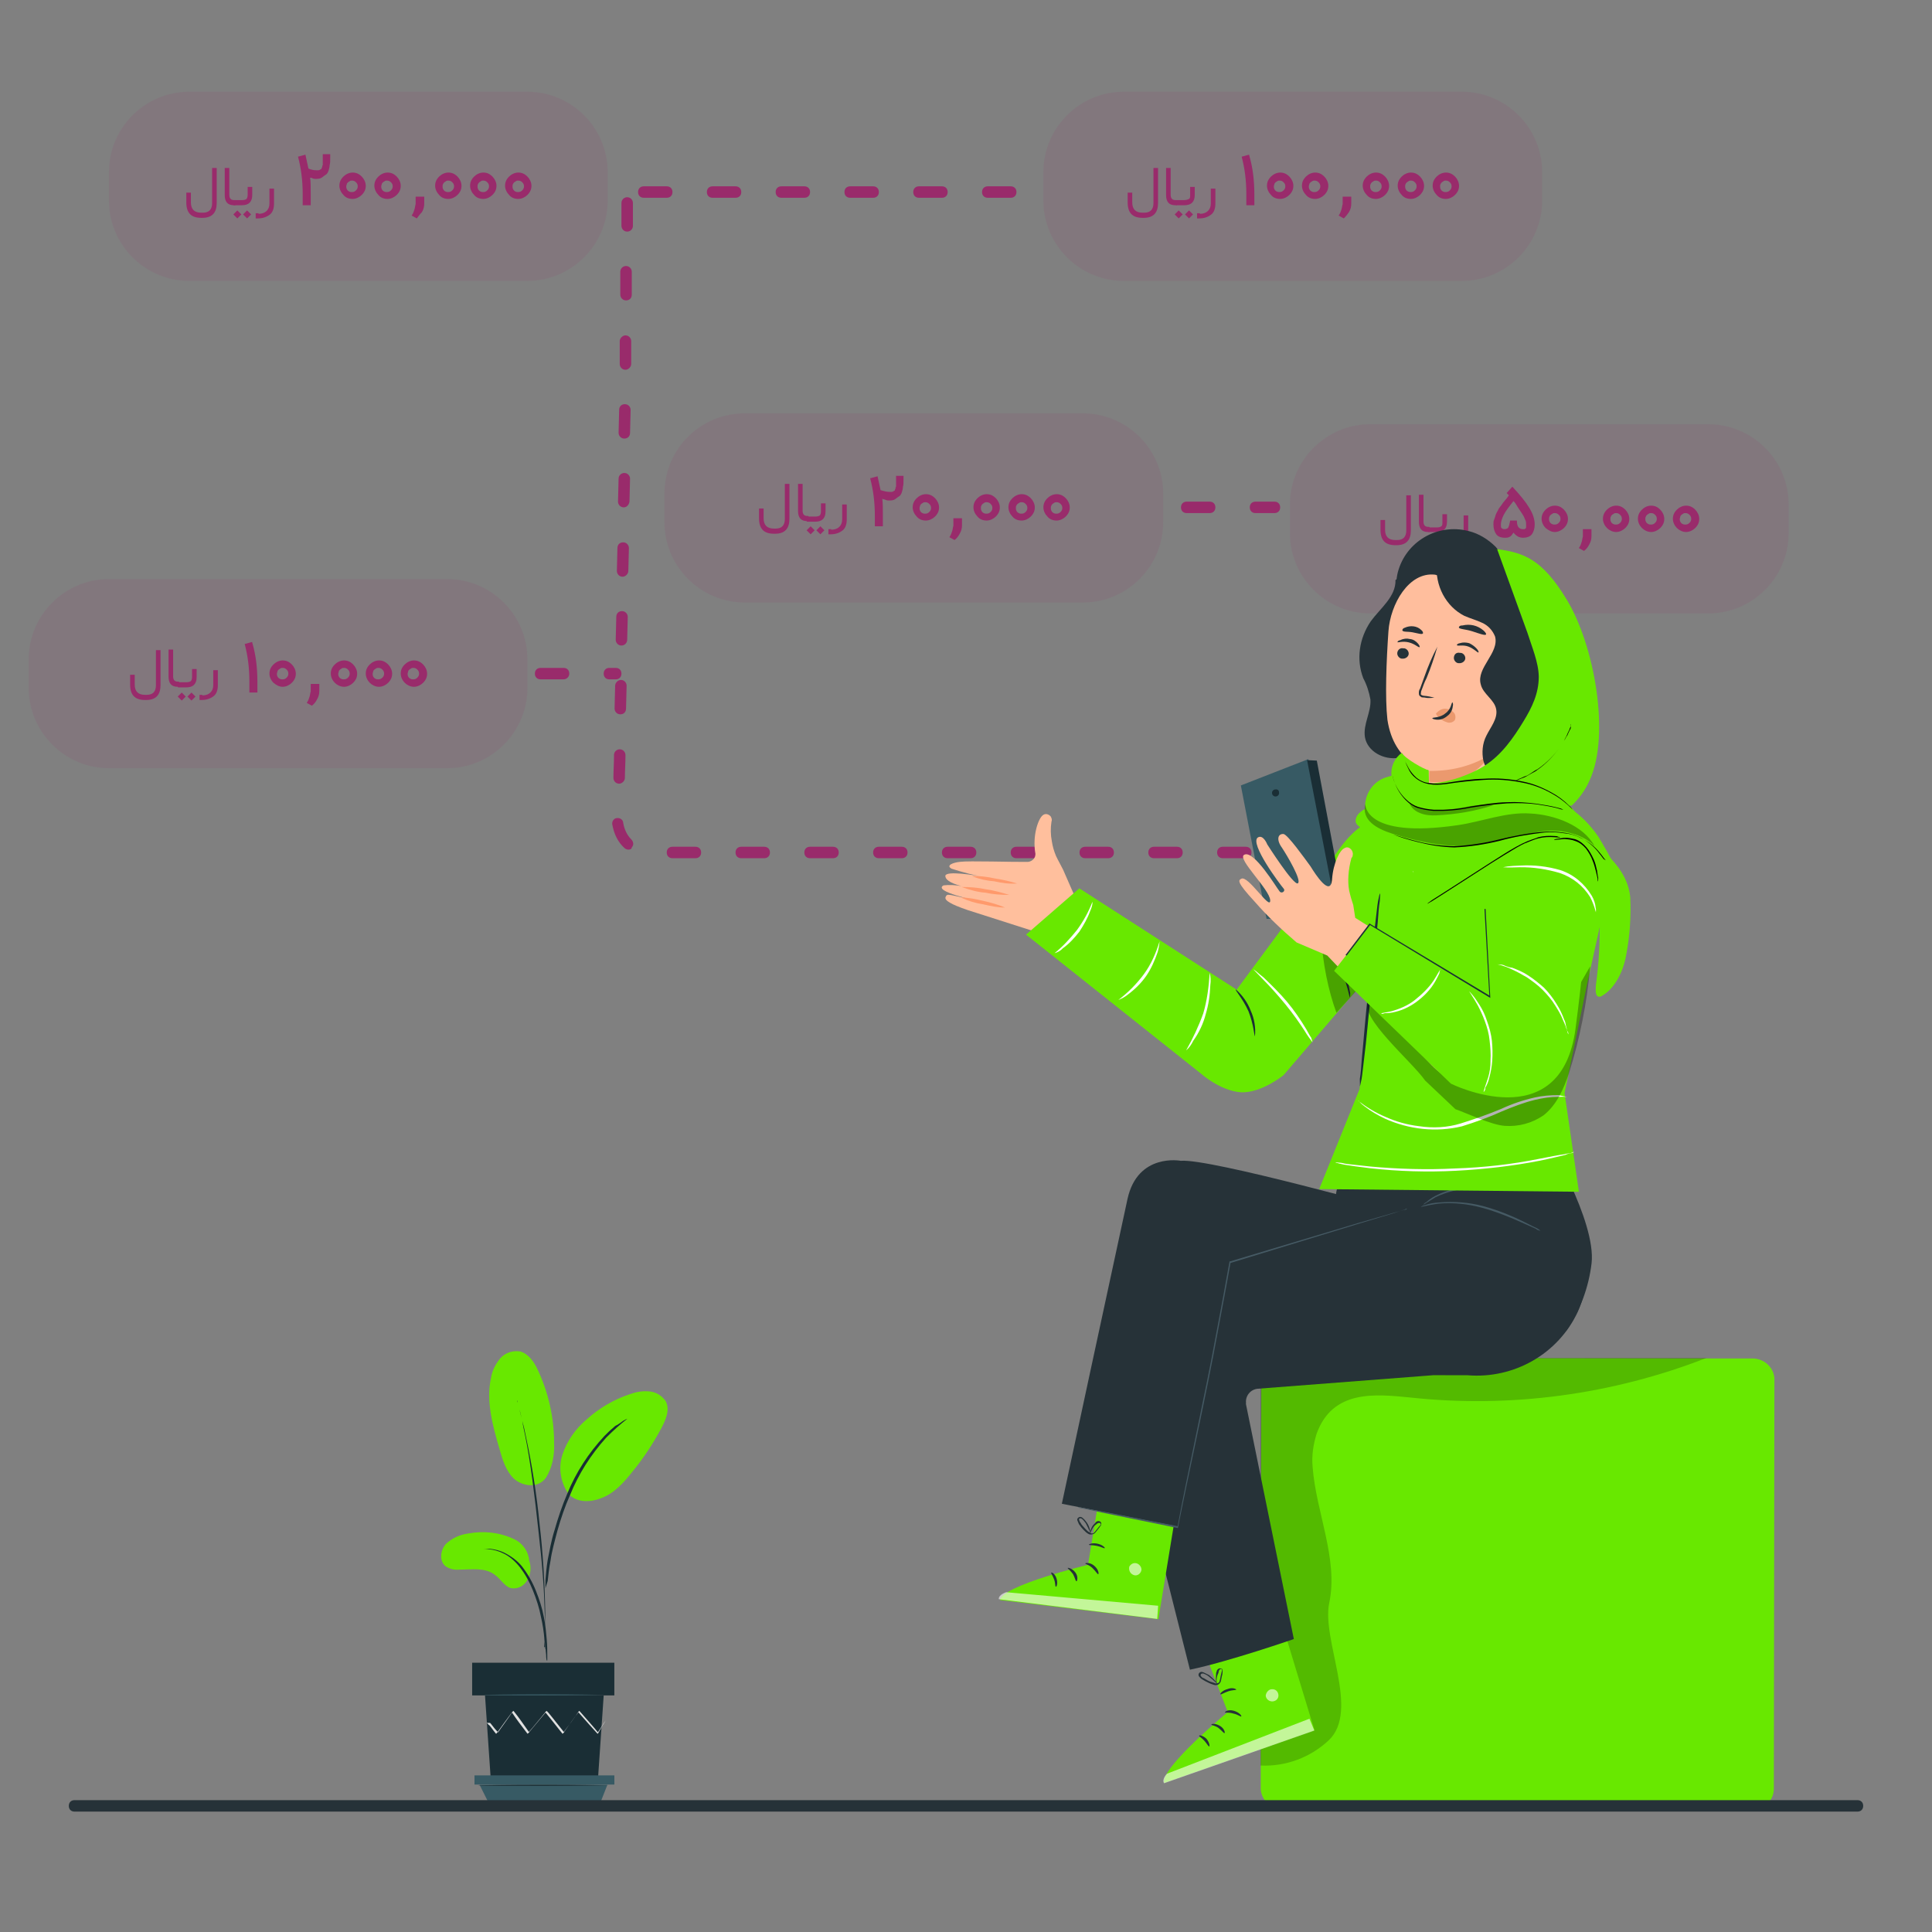 <?xml version="1.0" encoding="utf-8"?>
<!-- Generator: Adobe Illustrator 25.4.1, SVG Export Plug-In . SVG Version: 6.00 Build 0)  -->
<svg version="1.1" id="Layer_1" xmlns="http://www.w3.org/2000/svg" xmlns:xlink="http://www.w3.org/1999/xlink" x="0px" y="0px"
	 viewBox="0 0 337 337" style="enable-background:new 0 0 337 337;" xml:space="preserve">
<rect x="0" y="0" width="337" height="337" fill="#808080" stroke="none"/>
<style type="text/css">
	.st0{clip-path:url(#SVGID_00000037652992784826634440000004020250446821781381_);}
	.st1{fill:#992B6B;}
	.st2{opacity:0.1;enable-background:new    ;}
	.st3{enable-background:new    ;}
	.st4{opacity:0.1;fill:#992B6B;}
	.st5{opacity:0.1;}
	.st6{fill:#68E800;}
	.st7{fill:#1A2E35;}
	.st8{fill:#375A64;}
	.st9{fill:#E1E1E1;}
	.st10{opacity:0.2;}
	.st11{fill:#FFBE9D;}
	.st12{opacity:0.6;}
	.st13{fill:#FFFFFF;}
	.st14{fill:#263238;}
	.st15{fill:#455A64;}
	.st16{fill:#FFBF9D;}
	.st17{fill:#FF9A6C;}
	.st18{opacity:0.3;}
	.st19{fill:none;stroke:#000000;stroke-width:0.25;stroke-miterlimit:10.005;}
	.st20{fill:#FF4F5B;}
	.st21{fill:#FAFAFA;}
	.st22{fill:#EB996E;}
</style>
<g>
	<defs>
		<rect id="SVGID_1_" width="337" height="337"/>
	</defs>
	<clipPath id="SVGID_00000017487356744865779660000018309307679971686313_">
		<use xlink:href="#SVGID_1_"  style="overflow:visible;"/>
	</clipPath>
	<g style="clip-path:url(#SVGID_00000017487356744865779660000018309307679971686313_);">
		<g id="Path_11451">
			<path class="st1" d="M217.3,149.7h-4c-0.6,0-1-0.4-1-1s0.4-1,1-1h4c0.6,0,1,0.4,1,1S217.9,149.7,217.3,149.7z M205.3,149.7h-4
				c-0.6,0-1-0.4-1-1s0.4-1,1-1h4c0.6,0,1,0.4,1,1S205.9,149.7,205.3,149.7z M193.3,149.7h-4c-0.6,0-1-0.4-1-1s0.4-1,1-1h4
				c0.6,0,1,0.4,1,1S193.9,149.7,193.3,149.7z M181.3,149.7h-4c-0.6,0-1-0.4-1-1s0.4-1,1-1h4c0.6,0,1,0.4,1,1
				S181.9,149.7,181.3,149.7z M169.3,149.7h-4c-0.6,0-1-0.4-1-1s0.4-1,1-1h4c0.6,0,1,0.4,1,1S169.9,149.7,169.3,149.7z M157.3,149.7
				h-4c-0.6,0-1-0.4-1-1s0.4-1,1-1h4c0.6,0,1,0.4,1,1S157.9,149.7,157.3,149.7z M145.3,149.7h-4c-0.6,0-1-0.4-1-1s0.4-1,1-1h4
				c0.6,0,1,0.4,1,1S145.9,149.7,145.3,149.7z M133.3,149.7h-4c-0.6,0-1-0.4-1-1s0.4-1,1-1h4c0.6,0,1,0.4,1,1
				S133.9,149.7,133.3,149.7z M121.3,149.7h-4c-0.6,0-1-0.4-1-1s0.4-1,1-1h4c0.6,0,1,0.4,1,1S121.9,149.7,121.3,149.7z M109.6,148.2
				c-0.2,0-0.5-0.1-0.7-0.3c-1.1-1-1.8-2.4-2.1-4.1c-0.1-0.5,0.3-1.1,0.8-1.1c0.5-0.1,1.1,0.3,1.1,0.8c0.2,1.2,0.7,2.2,1.4,2.9
				c0.4,0.4,0.5,1,0.1,1.4C110.2,148.1,109.9,148.2,109.6,148.2z M108,136.7C108,136.7,108,136.7,108,136.7c-0.6,0-1-0.5-1-1
				c0-1.2,0.1-2.5,0.1-4c0-0.6,0.5-1,1-1c0.6,0,1,0.5,1,1c0,1.5-0.1,2.8-0.1,4C109,136.2,108.5,136.7,108,136.7z M108.2,124.6
				C108.2,124.6,108.2,124.6,108.2,124.6c-0.6,0-1-0.5-1-1l0.1-4c0-0.5,0.5-1,1-1c0,0,0,0,0,0c0.6,0,1,0.5,1,1l-0.1,4
				C109.2,124.2,108.8,124.6,108.2,124.6z M108.4,112.6C108.4,112.6,108.4,112.6,108.4,112.6c-0.6,0-1-0.5-1-1l0.1-4
				c0-0.6,0.4-1,1-1c0.6,0,1,0.5,1,1l-0.1,4C109.4,112.1,109,112.6,108.4,112.6z M108.6,100.6C108.6,100.6,108.6,100.6,108.6,100.6
				c-0.6,0-1-0.5-1-1l0.1-4c0-0.6,0.4-1,1-1c0.6,0,1,0.5,1,1l-0.1,4C109.6,100.1,109.1,100.6,108.6,100.6z M108.8,88.5
				C108.7,88.5,108.7,88.5,108.8,88.5c-0.6,0-1-0.5-1-1l0.1-4c0-0.6,0.5-1,1-1c0.6,0,1,0.5,1,1l-0.1,4
				C109.7,88.1,109.3,88.5,108.8,88.5z M108.9,76.5C108.9,76.5,108.9,76.5,108.9,76.5c-0.6,0-1-0.5-1-1l0.1-4c0-0.6,0.4-1,1-1
				c0.6,0,1,0.5,1,1l-0.1,4C109.9,76.1,109.5,76.5,108.9,76.5z M109.1,64.5C109.1,64.5,109.1,64.5,109.1,64.5c-0.6,0-1-0.5-1-1l0-4
				c0-0.5,0.5-1,1-1c0,0,0,0,0,0c0.6,0,1,0.5,1,1l0,4C110.1,64,109.6,64.5,109.1,64.5z M109.2,52.4
				C109.2,52.4,109.2,52.4,109.2,52.4c-0.6,0-1-0.5-1-1l0-4c0-0.6,0.5-1,1-1c0.6,0,1,0.5,1,1l0,4C110.2,52,109.8,52.4,109.2,52.4z
				 M109.4,40.4C109.4,40.4,109.4,40.4,109.4,40.4c-0.6,0-1-0.5-1-1l0-4c0-0.6,0.5-1,1-1c0.6,0,1,0.5,1,1l0,4
				C110.4,40,109.9,40.4,109.4,40.4z"/>
		</g>
		<g id="Rectangle_4199" class="st2">
			<path class="st1" d="M239,74h59c7.7,0,14,6.3,14,14v5c0,7.7-6.3,14-14,14h-59c-7.7,0-14-6.3-14-14v-5C225,80.3,231.3,74,239,74z"
				/>
		</g>
		<g>
			<g class="st3">
				<g>
					<path class="st1" d="M264,92.9c-0.2,0.3-0.4,0.6-0.6,0.7c-0.3,0.2-0.6,0.2-0.9,0.2c-0.7,0-1.2-0.2-1.5-0.6
						c-0.3-0.4-0.5-1-0.5-1.7c0-0.3,0-0.6,0.1-0.8s0.2-0.6,0.3-0.9c0.1-0.3,0.3-0.6,0.4-0.8c0.1-0.3,0.3-0.5,0.6-0.9
						c0.2-0.3,0.4-0.6,0.6-0.8c0.2-0.2,0.4-0.5,0.7-0.9l-0.3-0.3l-0.1-0.1l0.1-0.1l0.8-0.9l0.1-0.1l0.1,0.1c1.2,1.3,2.2,2.5,2.8,3.5
						c0.7,1.1,1,2.1,1,3c0,0.7-0.2,1.3-0.5,1.7c-0.3,0.4-0.9,0.6-1.5,0.6c-0.4,0-0.7-0.1-0.9-0.2S264.2,93.2,264,92.9z M264,87.4
						c-0.8,1-1.4,1.8-1.7,2.4c-0.3,0.6-0.5,1.2-0.5,1.7c0,0.3,0,0.5,0.1,0.6c0.1,0.1,0.3,0.2,0.5,0.2c0.3,0,0.6-0.1,0.7-0.3
						s0.2-0.6,0.3-1.1l0-0.1h0.1h1h0.1l0,0.1c0,0.5,0.1,0.9,0.3,1.1c0.2,0.2,0.4,0.3,0.7,0.3c0.1,0,0.2,0,0.3,0
						c0.1,0,0.1-0.1,0.2-0.1c0.1-0.1,0.1-0.2,0.1-0.3s0-0.2,0-0.4c0-0.2,0-0.5-0.1-0.7c-0.1-0.2-0.2-0.5-0.3-0.7
						c-0.1-0.2-0.3-0.5-0.5-0.8c-0.2-0.3-0.4-0.6-0.6-0.9S264.4,87.8,264,87.4z"/>
				</g>
				<g>
					<path class="st1" d="M269.6,92.1c-0.4-0.4-0.7-1-0.7-1.6s0.2-1.1,0.7-1.6c0.4-0.4,1-0.7,1.6-0.7s1.1,0.2,1.6,0.7
						c0.4,0.4,0.7,1,0.7,1.6s-0.2,1.1-0.7,1.6c-0.4,0.4-1,0.7-1.6,0.7S270.1,92.5,269.6,92.1z M270.2,90.5c0,0.2,0,0.3,0.1,0.5
						c0.1,0.2,0.2,0.3,0.4,0.4c0.2,0.1,0.3,0.1,0.5,0.1c0.3,0,0.5-0.1,0.7-0.3c0.2-0.2,0.3-0.4,0.3-0.7s-0.1-0.5-0.3-0.7
						c-0.2-0.2-0.4-0.3-0.7-0.3c-0.1,0-0.3,0-0.4,0.1c-0.1,0.1-0.2,0.1-0.3,0.2c-0.1,0.1-0.2,0.2-0.2,0.3
						C270.2,90.2,270.2,90.4,270.2,90.5z"/>
				</g>
			</g>
			<g class="st3">
				<g>
					<path class="st1" d="M276.3,96.1l-0.9-0.5c0.3-0.4,0.4-0.8,0.5-1.1c0.1-0.3,0.1-0.6,0.2-0.9v-1.3h1.5l0,1.2
						c0,0.5-0.1,1-0.4,1.5C277,95.4,276.7,95.8,276.3,96.1z"/>
				</g>
			</g>
			<g>
				<g>
					<path class="st1" d="M280.3,92.1c-0.4-0.4-0.7-1-0.7-1.6s0.2-1.1,0.7-1.6c0.4-0.4,1-0.7,1.6-0.7s1.1,0.2,1.6,0.7
						c0.4,0.4,0.7,1,0.7,1.6s-0.2,1.1-0.7,1.6c-0.4,0.4-1,0.7-1.6,0.7S280.7,92.5,280.3,92.1z M280.9,90.5c0,0.2,0,0.3,0.1,0.5
						c0.1,0.2,0.2,0.3,0.4,0.4c0.2,0.1,0.3,0.1,0.5,0.1c0.3,0,0.5-0.1,0.7-0.3c0.2-0.2,0.3-0.4,0.3-0.7s-0.1-0.5-0.3-0.7
						c-0.2-0.2-0.4-0.3-0.7-0.3c-0.1,0-0.3,0-0.4,0.1c-0.1,0.1-0.2,0.1-0.3,0.2c-0.1,0.1-0.2,0.2-0.2,0.3
						C280.9,90.2,280.9,90.4,280.9,90.5z"/>
				</g>
				<g>
					<path class="st1" d="M286.4,92.1c-0.4-0.4-0.7-1-0.7-1.6s0.2-1.1,0.7-1.6c0.4-0.4,1-0.7,1.6-0.7s1.1,0.2,1.6,0.7
						c0.4,0.4,0.7,1,0.7,1.6s-0.2,1.1-0.7,1.6c-0.4,0.4-1,0.7-1.6,0.7S286.8,92.5,286.4,92.1z M287,90.5c0,0.2,0,0.3,0.1,0.5
						c0.1,0.2,0.2,0.3,0.4,0.4c0.2,0.1,0.3,0.1,0.5,0.1c0.3,0,0.5-0.1,0.7-0.3c0.2-0.2,0.3-0.4,0.3-0.7s-0.1-0.5-0.3-0.7
						c-0.2-0.2-0.4-0.3-0.7-0.3c-0.1,0-0.3,0-0.4,0.1c-0.1,0.1-0.2,0.1-0.3,0.2c-0.1,0.1-0.2,0.2-0.2,0.3
						C287,90.2,287,90.4,287,90.5z"/>
				</g>
				<g>
					<path class="st1" d="M292.5,92.1c-0.4-0.4-0.7-1-0.7-1.6s0.2-1.1,0.7-1.6c0.4-0.4,1-0.7,1.6-0.7s1.1,0.2,1.6,0.7
						c0.4,0.4,0.7,1,0.7,1.6s-0.2,1.1-0.7,1.6c-0.4,0.4-1,0.7-1.6,0.7S292.9,92.5,292.5,92.1z M293,90.5c0,0.2,0,0.3,0.1,0.5
						c0.1,0.2,0.2,0.3,0.4,0.4c0.2,0.1,0.3,0.1,0.5,0.1c0.3,0,0.5-0.1,0.7-0.3c0.2-0.2,0.3-0.4,0.3-0.7s-0.1-0.5-0.3-0.7
						c-0.2-0.2-0.4-0.3-0.7-0.3c-0.1,0-0.3,0-0.4,0.1c-0.1,0.1-0.2,0.1-0.3,0.2c-0.1,0.1-0.2,0.2-0.2,0.3
						C293.1,90.2,293,90.4,293,90.5z"/>
				</g>
			</g>
			<g class="st3">
				<g>
					<path class="st1" d="M241.6,92.4c0,1.2,0.6,1.8,1.8,1.8h0.3c1.1,0,1.6-0.6,1.6-1.7v-6.1h0.8l0,6.1c0,1.7-0.8,2.6-2.5,2.6h-0.2
						c-1.8,0-2.6-0.9-2.6-2.7v-1.7h0.8V92.4z"/>
				</g>
				<g>
					<path class="st1" d="M249.4,92.4c0,0.3,0,0.4-0.1,0.4h-0.2c-1.1,0-1.6-0.6-1.6-1.8v-4.7h0.8V91c0,0.6,0.3,0.9,0.8,0.9h0.2
						C249.4,92,249.4,92.1,249.4,92.4L249.4,92.4z"/>
				</g>
				<g>
					<path class="st1" d="M249,94.5l0.7-0.7l0.7,0.7l-0.7,0.7L249,94.5z M249.3,92h1.4c0.3,0,0.6-0.1,0.7-0.2
						c0.2-0.1,0.2-0.4,0.2-0.7v-1.4h0.8V91c0,1.2-0.6,1.8-1.8,1.8h-1.4c-0.1,0-0.1-0.1-0.1-0.4v-0.1C249.1,92.1,249.2,92,249.3,92z
						 M250.8,94.5l0.7-0.7l0.7,0.7l-0.7,0.7L250.8,94.5z"/>
				</g>
				<g>
					<path class="st1" d="M253.4,94.3c0.6,0,1.1-0.2,1.4-0.5c0.3-0.3,0.5-0.7,0.5-1.3v-2.6l0.8,0v2.6c0,0.8-0.2,1.5-0.7,1.9
						c-0.5,0.5-1.2,0.7-2.1,0.7l-0.4,0v-0.9H253.4z"/>
				</g>
			</g>
		</g>
		<g id="Rectangle_4193" class="st2">
			<path class="st1" d="M19,101h59c7.7,0,14,6.3,14,14v5c0,7.7-6.3,14-14,14H19c-7.7,0-14-6.3-14-14v-5C5,107.3,11.3,101,19,101z"/>
		</g>
		<g>
			<g class="st3">
				<g>
					<path class="st1" d="M44.8,120.8h-1.2h-0.1v-0.1v-1.8c0-2.5-0.3-4.6-0.8-6.5l0-0.1l0.1,0l1.1-0.3l0.1,0l0,0.1
						c0.6,2,0.9,4.3,0.9,6.9v1.7v0.1H44.8z"/>
				</g>
				<g>
					<path class="st1" d="M47.7,119.1c-0.4-0.4-0.7-1-0.7-1.6s0.2-1.1,0.7-1.6c0.4-0.4,1-0.7,1.6-0.7s1.1,0.2,1.6,0.7
						c0.4,0.4,0.7,1,0.7,1.6s-0.2,1.1-0.7,1.6c-0.4,0.4-1,0.7-1.6,0.7S48.2,119.5,47.7,119.1z M48.3,117.5c0,0.2,0,0.3,0.1,0.5
						c0.1,0.2,0.2,0.3,0.4,0.4c0.2,0.1,0.3,0.1,0.5,0.1c0.3,0,0.5-0.1,0.7-0.3s0.3-0.4,0.3-0.7s-0.1-0.5-0.3-0.7s-0.4-0.3-0.7-0.3
						c-0.1,0-0.3,0-0.4,0.1c-0.1,0.1-0.2,0.1-0.3,0.2c-0.1,0.1-0.2,0.2-0.2,0.3S48.3,117.4,48.3,117.5z"/>
				</g>
			</g>
			<g class="st3">
				<g>
					<path class="st1" d="M54.4,123.1l-0.9-0.5c0.3-0.4,0.4-0.8,0.5-1.1c0.1-0.3,0.1-0.6,0.2-0.9v-1.3h1.5l0,1.2
						c0,0.5-0.1,1-0.4,1.5C55.1,122.4,54.8,122.8,54.4,123.1z"/>
				</g>
			</g>
			<g class="st3">
				<g>
					<path class="st1" d="M58.4,119.1c-0.4-0.4-0.7-1-0.7-1.6s0.2-1.1,0.7-1.6c0.4-0.4,1-0.7,1.6-0.7s1.1,0.2,1.6,0.7
						c0.4,0.4,0.7,1,0.7,1.6s-0.2,1.1-0.7,1.6c-0.4,0.4-1,0.7-1.6,0.7S58.8,119.5,58.4,119.1z M59,117.5c0,0.2,0,0.3,0.1,0.5
						c0.1,0.2,0.2,0.3,0.4,0.4c0.2,0.1,0.3,0.1,0.5,0.1c0.3,0,0.5-0.1,0.7-0.3s0.3-0.4,0.3-0.7s-0.1-0.5-0.3-0.7s-0.4-0.3-0.7-0.3
						c-0.1,0-0.3,0-0.4,0.1c-0.1,0.1-0.2,0.1-0.3,0.2c-0.1,0.1-0.2,0.2-0.2,0.3S59,117.4,59,117.5z"/>
				</g>
				<g>
					<path class="st1" d="M64.5,119.1c-0.4-0.4-0.7-1-0.7-1.6s0.2-1.1,0.7-1.6c0.4-0.4,1-0.7,1.6-0.7s1.1,0.2,1.6,0.7
						c0.4,0.4,0.7,1,0.7,1.6s-0.2,1.1-0.7,1.6c-0.4,0.4-1,0.7-1.6,0.7S64.9,119.5,64.5,119.1z M65,117.5c0,0.2,0,0.3,0.1,0.5
						c0.1,0.2,0.2,0.3,0.4,0.4c0.2,0.1,0.3,0.1,0.5,0.1c0.3,0,0.5-0.1,0.7-0.3s0.3-0.4,0.3-0.7s-0.1-0.5-0.3-0.7s-0.4-0.3-0.7-0.3
						c-0.1,0-0.3,0-0.4,0.1c-0.1,0.1-0.2,0.1-0.3,0.2c-0.1,0.1-0.2,0.2-0.2,0.3S65,117.4,65,117.5z"/>
				</g>
				<g>
					<path class="st1" d="M70.6,119.1c-0.4-0.4-0.7-1-0.7-1.6s0.2-1.1,0.7-1.6c0.4-0.4,1-0.7,1.6-0.7s1.1,0.2,1.6,0.7
						c0.4,0.4,0.7,1,0.7,1.6s-0.2,1.1-0.7,1.6c-0.4,0.4-1,0.7-1.6,0.7S71,119.5,70.6,119.1z M71.1,117.5c0,0.2,0,0.3,0.1,0.5
						c0.1,0.2,0.2,0.3,0.4,0.4c0.2,0.1,0.3,0.1,0.5,0.1c0.3,0,0.5-0.1,0.7-0.3s0.3-0.4,0.3-0.7s-0.1-0.5-0.3-0.7s-0.4-0.3-0.7-0.3
						c-0.1,0-0.3,0-0.4,0.1c-0.1,0.1-0.2,0.1-0.3,0.2c-0.1,0.1-0.2,0.2-0.2,0.3S71.1,117.4,71.1,117.5z"/>
				</g>
			</g>
			<g class="st3">
				<g>
					<path class="st1" d="M23.5,119.4c0,1.2,0.6,1.8,1.8,1.8h0.3c1.1,0,1.6-0.6,1.6-1.7v-6.1H28l0,6.1c0,1.7-0.8,2.6-2.5,2.6h-0.2
						c-1.8,0-2.6-0.9-2.6-2.7v-1.7h0.8V119.4z"/>
				</g>
				<g>
					<path class="st1" d="M31.3,119.4c0,0.3,0,0.4-0.1,0.4H31c-1.1,0-1.6-0.6-1.6-1.8v-4.7h0.8v4.7c0,0.6,0.3,0.9,0.8,0.9h0.2
						C31.3,119,31.3,119.1,31.3,119.4L31.3,119.4z"/>
				</g>
				<g>
					<path class="st1" d="M31,121.5l0.7-0.7l0.7,0.7l-0.7,0.7L31,121.5z M31.2,119h1.4c0.3,0,0.6-0.1,0.7-0.2s0.2-0.4,0.2-0.7v-1.4
						h0.8v1.4c0,1.2-0.6,1.8-1.8,1.8h-1.4c-0.1,0-0.1-0.1-0.1-0.4v-0.1C31.1,119.1,31.1,119,31.2,119z M32.7,121.5l0.7-0.7l0.7,0.7
						l-0.7,0.7L32.7,121.5z"/>
				</g>
				<g>
					<path class="st1" d="M35.3,121.3c0.6,0,1.1-0.2,1.4-0.5c0.3-0.3,0.5-0.7,0.5-1.3v-2.6l0.8,0v2.6c0,0.8-0.2,1.5-0.7,1.9
						s-1.2,0.7-2.1,0.7l-0.4,0v-0.9H35.3z"/>
				</g>
			</g>
		</g>
		<g id="Rectangle_4198" class="st2">
			<path class="st1" d="M129.9,72.1h59c7.7,0,14,6.3,14,14v5c0,7.7-6.3,14-14,14h-59c-7.7,0-14-6.3-14-14v-5
				C115.9,78.3,122.2,72.1,129.9,72.1z"/>
		</g>
		<g>
			<g>
				<g>
					<path class="st1" d="M155.2,85.8c0.1,0,0.2,0,0.3,0s0.2,0,0.3-0.1c0.1,0,0.1-0.1,0.2-0.1s0.1-0.1,0.1-0.2c0,0,0.1-0.1,0.1-0.2
						c0-0.1,0-0.2,0.1-0.3c0-0.1,0-0.2,0-0.3s0-0.3,0-0.4s0-0.2,0-0.4v-0.6V83h0.1h1.1h0.1v0.1v0.6c0,0.5,0,0.9-0.1,1.2
						c0,0.3-0.1,0.7-0.2,1c-0.1,0.3-0.3,0.6-0.5,0.7s-0.4,0.3-0.7,0.5s-0.7,0.2-1.1,0.2c-0.1,0-0.3,0-0.5-0.1s-0.4-0.1-0.6-0.2
						c0.1,0.8,0.1,1.7,0.1,2.9v1.8v0.1h-0.1h-1.2h-0.1v-0.1V90c0-2.5-0.3-4.6-0.8-6.5l0-0.1l0.1,0l1.1-0.3l0.1,0l0,0.1l0.5,2.3
						C154.3,85.7,154.7,85.8,155.2,85.8z"/>
				</g>
				<g>
					<path class="st1" d="M159.9,90.1c-0.4-0.4-0.7-1-0.7-1.6s0.2-1.1,0.7-1.6c0.4-0.4,1-0.7,1.6-0.7s1.1,0.2,1.6,0.7
						c0.4,0.4,0.7,1,0.7,1.6s-0.2,1.1-0.7,1.6c-0.4,0.4-1,0.7-1.6,0.7S160.3,90.6,159.9,90.1z M160.4,88.6c0,0.2,0,0.3,0.1,0.5
						c0.1,0.2,0.2,0.3,0.4,0.4c0.2,0.1,0.3,0.1,0.5,0.1c0.3,0,0.5-0.1,0.7-0.3s0.3-0.4,0.3-0.7s-0.1-0.5-0.3-0.7s-0.4-0.3-0.7-0.3
						c-0.1,0-0.3,0-0.4,0.1c-0.1,0.1-0.2,0.1-0.3,0.2c-0.1,0.1-0.2,0.2-0.2,0.3S160.4,88.4,160.4,88.6z"/>
				</g>
			</g>
			<g class="st3">
				<g>
					<path class="st1" d="M166.5,94.2l-0.9-0.5c0.3-0.4,0.4-0.8,0.5-1.1c0.1-0.3,0.1-0.6,0.2-0.9v-1.3h1.5l0,1.2
						c0,0.5-0.1,1-0.4,1.5C167.2,93.5,166.9,93.9,166.5,94.2z"/>
				</g>
			</g>
			<g>
				<g>
					<path class="st1" d="M170.5,90.1c-0.4-0.4-0.7-1-0.7-1.6s0.2-1.1,0.7-1.6c0.4-0.4,1-0.7,1.6-0.7s1.1,0.2,1.6,0.7
						c0.4,0.4,0.7,1,0.7,1.6s-0.2,1.1-0.7,1.6c-0.4,0.4-1,0.7-1.6,0.7S170.9,90.6,170.5,90.1z M171.1,88.6c0,0.2,0,0.3,0.1,0.5
						c0.1,0.2,0.2,0.3,0.4,0.4c0.2,0.1,0.3,0.1,0.5,0.1c0.3,0,0.5-0.1,0.7-0.3c0.2-0.2,0.3-0.4,0.3-0.7s-0.1-0.5-0.3-0.7
						c-0.2-0.2-0.4-0.3-0.7-0.3c-0.1,0-0.3,0-0.4,0.1c-0.1,0.1-0.2,0.1-0.3,0.2c-0.1,0.1-0.2,0.2-0.2,0.3
						C171.1,88.3,171.1,88.4,171.1,88.6z"/>
				</g>
				<g>
					<path class="st1" d="M176.6,90.1c-0.4-0.4-0.7-1-0.7-1.6s0.2-1.1,0.7-1.6c0.4-0.4,1-0.7,1.6-0.7s1.1,0.2,1.6,0.7
						c0.4,0.4,0.7,1,0.7,1.6s-0.2,1.1-0.7,1.6c-0.4,0.4-1,0.7-1.6,0.7S177,90.6,176.6,90.1z M177.2,88.6c0,0.2,0,0.3,0.1,0.5
						c0.1,0.2,0.2,0.3,0.4,0.4c0.2,0.1,0.3,0.1,0.5,0.1c0.3,0,0.5-0.1,0.7-0.3c0.2-0.2,0.3-0.4,0.3-0.7s-0.1-0.5-0.3-0.7
						c-0.2-0.2-0.4-0.3-0.7-0.3c-0.1,0-0.3,0-0.4,0.1c-0.1,0.1-0.2,0.1-0.3,0.2c-0.1,0.1-0.2,0.2-0.2,0.3
						C177.2,88.3,177.2,88.4,177.2,88.6z"/>
				</g>
				<g>
					<path class="st1" d="M182.7,90.1c-0.4-0.4-0.7-1-0.7-1.6s0.2-1.1,0.7-1.6c0.4-0.4,1-0.7,1.6-0.7s1.1,0.2,1.6,0.7
						c0.4,0.4,0.7,1,0.7,1.6s-0.2,1.1-0.7,1.6c-0.4,0.4-1,0.7-1.6,0.7S183.1,90.6,182.7,90.1z M183.3,88.6c0,0.2,0,0.3,0.1,0.5
						c0.1,0.2,0.2,0.3,0.4,0.4c0.2,0.1,0.3,0.1,0.5,0.1c0.3,0,0.5-0.1,0.7-0.3c0.2-0.2,0.3-0.4,0.3-0.7s-0.1-0.5-0.3-0.7
						c-0.2-0.2-0.4-0.3-0.7-0.3c-0.1,0-0.3,0-0.4,0.1c-0.1,0.1-0.2,0.1-0.3,0.2c-0.1,0.1-0.2,0.2-0.2,0.3
						C183.3,88.3,183.3,88.4,183.3,88.6z"/>
				</g>
			</g>
			<g class="st3">
				<g>
					<path class="st1" d="M133.2,90.4c0,1.2,0.6,1.8,1.8,1.8h0.3c1.1,0,1.6-0.6,1.6-1.7v-6.1h0.8l0,6.1c0,1.7-0.8,2.6-2.5,2.6H135
						c-1.8,0-2.6-0.9-2.6-2.7v-1.7h0.8V90.4z"/>
				</g>
				<g>
					<path class="st1" d="M141.1,90.5c0,0.3,0,0.4-0.1,0.4h-0.2c-1.1,0-1.6-0.6-1.6-1.8v-4.7h0.8v4.7c0,0.6,0.3,0.9,0.8,0.9h0.2
						C141,90.1,141.1,90.2,141.1,90.5L141.1,90.5z"/>
				</g>
				<g>
					<path class="st1" d="M140.7,92.5l0.7-0.7l0.7,0.7l-0.7,0.7L140.7,92.5z M140.9,90.1h1.4c0.3,0,0.6-0.1,0.7-0.2s0.2-0.4,0.2-0.7
						v-1.4h0.8v1.4c0,1.2-0.6,1.8-1.8,1.8h-1.4c-0.1,0-0.1-0.1-0.1-0.4v-0.1C140.8,90.2,140.8,90.1,140.9,90.1z M142.4,92.5l0.7-0.7
						l0.7,0.7l-0.7,0.7L142.4,92.5z"/>
				</g>
				<g>
					<path class="st1" d="M145,92.4c0.6,0,1.1-0.2,1.4-0.5c0.3-0.3,0.5-0.7,0.5-1.3V88l0.8,0v2.6c0,0.8-0.2,1.5-0.7,1.9
						s-1.2,0.7-2.1,0.7l-0.4,0v-0.9H145z"/>
				</g>
			</g>
		</g>
		<g id="Rectangle_4200">
			<path class="st4" d="M196,16h59c7.7,0,14,6.3,14,14v5c0,7.7-6.3,14-14,14h-59c-7.7,0-14-6.3-14-14v-5C182,22.3,188.3,16,196,16z"
				/>
		</g>
		<g>
			<g class="st3">
				<g>
					<path class="st1" d="M218.7,35.8h-1.2h-0.1v-0.1v-1.8c0-2.5-0.3-4.6-0.8-6.5l0-0.1l0.1,0l1.1-0.3l0.1,0l0,0.1
						c0.6,2,0.9,4.3,0.9,6.9v1.7v0.1H218.7z"/>
				</g>
				<g>
					<path class="st1" d="M221.7,34c-0.4-0.4-0.7-1-0.7-1.6c0-0.6,0.2-1.1,0.7-1.6c0.4-0.4,1-0.7,1.6-0.7s1.1,0.2,1.6,0.7
						c0.4,0.4,0.7,1,0.7,1.6c0,0.6-0.2,1.1-0.7,1.6c-0.4,0.4-1,0.7-1.6,0.7S222.1,34.5,221.7,34z M222.2,32.5c0,0.2,0,0.3,0.1,0.5
						c0.1,0.2,0.2,0.3,0.4,0.4c0.2,0.1,0.3,0.1,0.5,0.1c0.3,0,0.5-0.1,0.7-0.3c0.2-0.2,0.3-0.4,0.3-0.7s-0.1-0.5-0.3-0.7
						c-0.2-0.2-0.4-0.3-0.7-0.3c-0.1,0-0.3,0-0.4,0.1c-0.1,0.1-0.2,0.1-0.3,0.2c-0.1,0.1-0.2,0.2-0.2,0.3
						C222.3,32.2,222.2,32.3,222.2,32.5z"/>
				</g>
				<g>
					<path class="st1" d="M227.8,34c-0.4-0.4-0.7-1-0.7-1.6c0-0.6,0.2-1.1,0.7-1.6c0.4-0.4,1-0.7,1.6-0.7s1.1,0.2,1.6,0.7
						c0.4,0.4,0.7,1,0.7,1.6c0,0.6-0.2,1.1-0.7,1.6c-0.4,0.4-1,0.7-1.6,0.7S228.2,34.5,227.8,34z M228.3,32.5c0,0.2,0,0.3,0.1,0.5
						c0.1,0.2,0.2,0.3,0.4,0.4c0.2,0.1,0.3,0.1,0.5,0.1c0.3,0,0.5-0.1,0.7-0.3c0.2-0.2,0.3-0.4,0.3-0.7s-0.1-0.5-0.3-0.7
						c-0.2-0.2-0.4-0.3-0.7-0.3c-0.1,0-0.3,0-0.4,0.1c-0.1,0.1-0.2,0.1-0.3,0.2c-0.1,0.1-0.2,0.2-0.2,0.3
						C228.4,32.2,228.3,32.3,228.3,32.5z"/>
				</g>
			</g>
			<g class="st3">
				<g>
					<path class="st1" d="M234.4,38.1l-0.9-0.5c0.3-0.4,0.4-0.8,0.5-1.1c0.1-0.3,0.1-0.6,0.2-0.9v-1.3h1.5l0,1.2
						c0,0.5-0.1,1-0.4,1.5C235.1,37.3,234.8,37.7,234.4,38.1z"/>
				</g>
			</g>
			<g class="st3">
				<g>
					<path class="st1" d="M238.4,34c-0.4-0.4-0.7-1-0.7-1.6c0-0.6,0.2-1.1,0.7-1.6c0.4-0.4,1-0.7,1.6-0.7s1.1,0.2,1.6,0.7
						c0.4,0.4,0.7,1,0.7,1.6c0,0.6-0.2,1.1-0.7,1.6c-0.4,0.4-1,0.7-1.6,0.7S238.8,34.5,238.4,34z M239,32.5c0,0.2,0,0.3,0.1,0.5
						c0.1,0.2,0.2,0.3,0.4,0.4c0.2,0.1,0.3,0.1,0.5,0.1c0.3,0,0.5-0.1,0.7-0.3c0.2-0.2,0.3-0.4,0.3-0.7s-0.1-0.5-0.3-0.7
						c-0.2-0.2-0.4-0.3-0.7-0.3c-0.1,0-0.3,0-0.4,0.1c-0.1,0.1-0.2,0.1-0.3,0.2c-0.1,0.1-0.2,0.2-0.2,0.3
						C239,32.2,239,32.3,239,32.5z"/>
				</g>
				<g>
					<path class="st1" d="M244.5,34c-0.4-0.4-0.7-1-0.7-1.6c0-0.6,0.2-1.1,0.7-1.6c0.4-0.4,1-0.7,1.6-0.7s1.1,0.2,1.6,0.7
						c0.4,0.4,0.7,1,0.7,1.6c0,0.6-0.2,1.1-0.7,1.6c-0.4,0.4-1,0.7-1.6,0.7S244.9,34.5,244.5,34z M245.1,32.5c0,0.2,0,0.3,0.1,0.5
						c0.1,0.2,0.2,0.3,0.4,0.4c0.2,0.1,0.3,0.1,0.5,0.1c0.3,0,0.5-0.1,0.7-0.3c0.2-0.2,0.3-0.4,0.3-0.7s-0.1-0.5-0.3-0.7
						c-0.2-0.2-0.4-0.3-0.7-0.3c-0.1,0-0.3,0-0.4,0.1c-0.1,0.1-0.2,0.1-0.3,0.2c-0.1,0.1-0.2,0.2-0.2,0.3
						C245.1,32.2,245.1,32.3,245.1,32.5z"/>
				</g>
				<g>
					<path class="st1" d="M250.6,34c-0.4-0.4-0.7-1-0.7-1.6c0-0.6,0.2-1.1,0.7-1.6c0.4-0.4,1-0.7,1.6-0.7s1.1,0.2,1.6,0.7
						c0.4,0.4,0.7,1,0.7,1.6c0,0.6-0.2,1.1-0.7,1.6c-0.4,0.4-1,0.7-1.6,0.7S251,34.5,250.6,34z M251.2,32.5c0,0.2,0,0.3,0.1,0.5
						c0.1,0.2,0.2,0.3,0.4,0.4c0.2,0.1,0.3,0.1,0.5,0.1c0.3,0,0.5-0.1,0.7-0.3c0.2-0.2,0.3-0.4,0.3-0.7s-0.1-0.5-0.3-0.7
						c-0.2-0.2-0.4-0.3-0.7-0.3c-0.1,0-0.3,0-0.4,0.1c-0.1,0.1-0.2,0.1-0.3,0.2c-0.1,0.1-0.2,0.2-0.2,0.3
						C251.2,32.2,251.2,32.3,251.2,32.5z"/>
				</g>
			</g>
			<g class="st3">
				<g>
					<path class="st1" d="M197.5,35.3c0,1.2,0.6,1.8,1.8,1.8h0.3c1.1,0,1.6-0.6,1.6-1.7v-6.1h0.8l0,6.1c0,1.7-0.8,2.6-2.5,2.6h-0.2
						c-1.8,0-2.6-0.9-2.6-2.7v-1.7h0.8V35.3z"/>
				</g>
				<g>
					<path class="st1" d="M205.3,35.4c0,0.3,0,0.4-0.1,0.4H205c-1.1,0-1.6-0.6-1.6-1.8v-4.7h0.8V34c0,0.6,0.3,0.9,0.8,0.9h0.2
						C205.3,34.9,205.3,35.1,205.3,35.4L205.3,35.4z"/>
				</g>
				<g>
					<path class="st1" d="M204.9,37.4l0.7-0.7l0.7,0.7l-0.7,0.7L204.9,37.4z M205.2,34.9h1.4c0.3,0,0.6-0.1,0.8-0.2
						c0.2-0.1,0.2-0.4,0.2-0.7v-1.4h0.8V34c0,1.2-0.6,1.8-1.8,1.8h-1.4c-0.1,0-0.1-0.1-0.1-0.4v-0.1C205,35.1,205.1,34.9,205.2,34.9
						z M206.7,37.4l0.7-0.7l0.7,0.7l-0.7,0.7L206.7,37.4z"/>
				</g>
				<g>
					<path class="st1" d="M209.3,37.3c0.6,0,1.1-0.2,1.4-0.5c0.3-0.3,0.5-0.7,0.5-1.3v-2.6l0.8,0v2.6c0,0.8-0.2,1.5-0.7,1.9
						s-1.2,0.7-2.1,0.7l-0.4,0v-0.9H209.3z"/>
				</g>
			</g>
		</g>
		<g id="Rectangle_4201" class="st5">
			<path class="st1" d="M33,16h59c7.7,0,14,6.3,14,14v5c0,7.7-6.3,14-14,14H33c-7.7,0-14-6.3-14-14v-5C19,22.3,25.3,16,33,16z"/>
		</g>
		<g>
			<g>
				<g>
					<path class="st1" d="M55.2,29.7c0.1,0,0.2,0,0.3,0s0.2,0,0.3-0.1c0.1,0,0.1-0.1,0.2-0.1s0.1-0.1,0.1-0.2c0,0,0.1-0.1,0.1-0.2
						c0-0.1,0-0.2,0.1-0.3c0-0.1,0-0.2,0-0.3s0-0.3,0-0.4s0-0.2,0-0.4V27v-0.1h0.1h1.1h0.1V27v0.6c0,0.5,0,0.9-0.1,1.2
						c0,0.3-0.1,0.7-0.2,1c-0.1,0.3-0.3,0.6-0.5,0.7s-0.4,0.3-0.7,0.5s-0.7,0.2-1.1,0.2c-0.1,0-0.3,0-0.5-0.1S54.3,31,54.1,31
						c0.1,0.8,0.1,1.7,0.1,2.9v1.8v0.1h-0.1h-1.2h-0.1v-0.1v-1.8c0-2.5-0.3-4.6-0.8-6.5l0-0.1l0.1,0l1.1-0.3l0.1,0l0,0.1l0.5,2.3
						C54.3,29.6,54.7,29.7,55.2,29.7z"/>
				</g>
				<g>
					<path class="st1" d="M59.9,34c-0.4-0.4-0.7-1-0.7-1.6c0-0.6,0.2-1.1,0.7-1.6c0.4-0.4,1-0.7,1.6-0.7s1.1,0.2,1.6,0.7
						c0.4,0.4,0.7,1,0.7,1.6c0,0.6-0.2,1.1-0.7,1.6c-0.4,0.4-1,0.7-1.6,0.7S60.3,34.5,59.9,34z M60.4,32.5c0,0.2,0,0.3,0.1,0.5
						c0.1,0.2,0.2,0.3,0.4,0.4c0.2,0.1,0.3,0.1,0.5,0.1c0.3,0,0.5-0.1,0.7-0.3s0.3-0.4,0.3-0.7s-0.1-0.5-0.3-0.7s-0.4-0.3-0.7-0.3
						c-0.1,0-0.3,0-0.4,0.1c-0.1,0.1-0.2,0.1-0.3,0.2c-0.1,0.1-0.2,0.2-0.2,0.3C60.5,32.2,60.4,32.3,60.4,32.5z"/>
				</g>
				<g>
					<path class="st1" d="M66,34c-0.4-0.4-0.7-1-0.7-1.6c0-0.6,0.2-1.1,0.7-1.6c0.4-0.4,1-0.7,1.6-0.7s1.1,0.2,1.6,0.7
						c0.4,0.4,0.7,1,0.7,1.6c0,0.6-0.2,1.1-0.7,1.6c-0.4,0.4-1,0.7-1.6,0.7S66.4,34.5,66,34z M66.5,32.5c0,0.2,0,0.3,0.1,0.5
						c0.1,0.2,0.2,0.3,0.4,0.4c0.2,0.1,0.3,0.1,0.5,0.1c0.3,0,0.5-0.1,0.7-0.3s0.3-0.4,0.3-0.7s-0.1-0.5-0.3-0.7s-0.4-0.3-0.7-0.3
						c-0.1,0-0.3,0-0.4,0.1c-0.1,0.1-0.2,0.1-0.3,0.2c-0.1,0.1-0.2,0.2-0.2,0.3C66.6,32.2,66.5,32.3,66.5,32.5z"/>
				</g>
			</g>
			<g>
				<g>
					<path class="st1" d="M72.7,38.1l-0.9-0.5c0.3-0.4,0.4-0.8,0.5-1.1c0.1-0.3,0.1-0.6,0.2-0.9v-1.3H74l0,1.2c0,0.5-0.1,1-0.4,1.5
						C73.3,37.3,73,37.7,72.7,38.1z"/>
				</g>
			</g>
			<g>
				<g>
					<path class="st1" d="M76.6,34c-0.4-0.4-0.7-1-0.7-1.6c0-0.6,0.2-1.1,0.7-1.6c0.4-0.4,1-0.7,1.6-0.7s1.1,0.2,1.6,0.7
						c0.4,0.4,0.7,1,0.7,1.6c0,0.6-0.2,1.1-0.7,1.6c-0.4,0.4-1,0.7-1.6,0.7S77,34.5,76.6,34z M77.2,32.5c0,0.2,0,0.3,0.1,0.5
						c0.1,0.2,0.2,0.3,0.4,0.4c0.2,0.1,0.3,0.1,0.5,0.1c0.3,0,0.5-0.1,0.7-0.3s0.3-0.4,0.3-0.7s-0.1-0.5-0.3-0.7s-0.4-0.3-0.7-0.3
						c-0.1,0-0.3,0-0.4,0.1c-0.1,0.1-0.2,0.1-0.3,0.2c-0.1,0.1-0.2,0.2-0.2,0.3C77.2,32.2,77.2,32.3,77.2,32.5z"/>
				</g>
				<g>
					<path class="st1" d="M82.7,34c-0.4-0.4-0.7-1-0.7-1.6c0-0.6,0.2-1.1,0.7-1.6c0.4-0.4,1-0.7,1.6-0.7s1.1,0.2,1.6,0.7
						c0.4,0.4,0.7,1,0.7,1.6c0,0.6-0.2,1.1-0.7,1.6c-0.4,0.4-1,0.7-1.6,0.7S83.1,34.5,82.7,34z M83.3,32.5c0,0.2,0,0.3,0.1,0.5
						c0.1,0.2,0.2,0.3,0.4,0.4c0.2,0.1,0.3,0.1,0.5,0.1c0.3,0,0.5-0.1,0.7-0.3s0.3-0.4,0.3-0.7s-0.1-0.5-0.3-0.7s-0.4-0.3-0.7-0.3
						c-0.1,0-0.3,0-0.4,0.1c-0.1,0.1-0.2,0.1-0.3,0.2c-0.1,0.1-0.2,0.2-0.2,0.3C83.3,32.2,83.3,32.3,83.3,32.5z"/>
				</g>
				<g>
					<path class="st1" d="M88.8,34c-0.4-0.4-0.7-1-0.7-1.6c0-0.6,0.2-1.1,0.7-1.6c0.4-0.4,1-0.7,1.6-0.7s1.1,0.2,1.6,0.7
						c0.4,0.4,0.7,1,0.7,1.6c0,0.6-0.2,1.1-0.7,1.6c-0.4,0.4-1,0.7-1.6,0.7S89.2,34.5,88.8,34z M89.4,32.5c0,0.2,0,0.3,0.1,0.5
						c0.1,0.2,0.2,0.3,0.4,0.4c0.2,0.1,0.3,0.1,0.5,0.1c0.3,0,0.5-0.1,0.7-0.3s0.3-0.4,0.3-0.7s-0.1-0.5-0.3-0.7s-0.4-0.3-0.7-0.3
						c-0.1,0-0.3,0-0.4,0.1c-0.1,0.1-0.2,0.1-0.3,0.2c-0.1,0.1-0.2,0.2-0.2,0.3C89.4,32.2,89.4,32.3,89.4,32.5z"/>
				</g>
			</g>
			<g class="st3">
				<g>
					<path class="st1" d="M33.3,35.3c0,1.2,0.6,1.8,1.8,1.8h0.3c1.1,0,1.6-0.6,1.6-1.7v-6.1h0.8l0,6.1c0,1.7-0.8,2.6-2.5,2.6h-0.2
						c-1.8,0-2.6-0.9-2.6-2.7v-1.7h0.8V35.3z"/>
				</g>
				<g>
					<path class="st1" d="M41.1,35.4c0,0.3,0,0.4-0.1,0.4h-0.2c-1.1,0-1.6-0.6-1.6-1.8v-4.7H40V34c0,0.6,0.3,0.9,0.8,0.9H41
						C41.1,34.9,41.1,35.1,41.1,35.4L41.1,35.4z"/>
				</g>
				<g>
					<path class="st1" d="M40.7,37.4l0.7-0.7l0.7,0.7l-0.7,0.7L40.7,37.4z M40.9,34.9h1.4c0.3,0,0.6-0.1,0.7-0.2s0.2-0.4,0.2-0.7
						v-1.4h0.8V34c0,1.2-0.6,1.8-1.8,1.8h-1.4c-0.1,0-0.1-0.1-0.1-0.4v-0.1C40.8,35.1,40.9,34.9,40.9,34.9z M42.4,37.4l0.7-0.7
						l0.7,0.7l-0.7,0.7L42.4,37.4z"/>
				</g>
				<g>
					<path class="st1" d="M45.1,37.3c0.6,0,1.1-0.2,1.4-0.5c0.3-0.3,0.5-0.7,0.5-1.3v-2.6l0.8,0v2.6c0,0.8-0.2,1.5-0.7,1.9
						s-1.2,0.7-2.1,0.7l-0.4,0v-0.9H45.1z"/>
				</g>
			</g>
		</g>
		<g id="Path_11513">
			<path class="st1" d="M107.4,118.5h-1.1c-0.6,0-1-0.4-1-1s0.4-1,1-1h1.1c0.6,0,1,0.4,1,1S108,118.5,107.4,118.5z M98.3,118.5h-4
				c-0.6,0-1-0.4-1-1s0.4-1,1-1h4c0.6,0,1,0.4,1,1S98.8,118.5,98.3,118.5z"/>
		</g>
		<g id="Path_11514">
			<path class="st1" d="M222.3,89.5H219c-0.6,0-1-0.4-1-1s0.4-1,1-1h3.3c0.6,0,1,0.4,1,1S222.9,89.5,222.3,89.5z M211,89.5h-4
				c-0.6,0-1-0.4-1-1s0.4-1,1-1h4c0.6,0,1,0.4,1,1S211.6,89.5,211,89.5z"/>
		</g>
		<g id="Path_11515">
			<path class="st1" d="M176.3,34.5h-4c-0.6,0-1-0.4-1-1s0.4-1,1-1h4c0.6,0,1,0.4,1,1S176.9,34.5,176.3,34.5z M164.3,34.5h-4
				c-0.6,0-1-0.4-1-1s0.4-1,1-1h4c0.6,0,1,0.4,1,1S164.9,34.5,164.3,34.5z M152.3,34.5h-4c-0.6,0-1-0.4-1-1s0.4-1,1-1h4
				c0.6,0,1,0.4,1,1S152.9,34.5,152.3,34.5z M140.3,34.5h-4c-0.6,0-1-0.4-1-1s0.4-1,1-1h4c0.6,0,1,0.4,1,1S140.9,34.5,140.3,34.5z
				 M128.3,34.5h-4c-0.6,0-1-0.4-1-1s0.4-1,1-1h4c0.6,0,1,0.4,1,1S128.9,34.5,128.3,34.5z M116.3,34.5h-4c-0.6,0-1-0.4-1-1
				s0.4-1,1-1h4c0.6,0,1,0.4,1,1S116.9,34.5,116.3,34.5z"/>
		</g>
		<g id="Group_18751" transform="translate(1368 1533.736)">
			<g id="Group_18733" transform="translate(0)">
				<g id="Group_18719" transform="translate(0 31.551)">
					<g id="Group_18718">
						<g id="Path_11436">
							<path class="st6" d="M-1278.3-1296.8c-2.5-1.2-5.3-1.5-8-1c-1.5,0.2-2.8,0.8-3.9,1.8c-1,1.1-1.2,3-0.1,3.9
								c0.7,0.5,1.6,0.7,2.5,0.6c2.1,0,4.4-0.4,6.1,0.9c1,0.7,1.6,1.9,2.7,2.3c1.2,0.3,2.4-0.3,3-1.4c0.6-1,0.7-2.3,0.3-3.4
								C-1275.8-1294.6-1276.8-1296.1-1278.3-1296.8z"/>
						</g>
					</g>
				</g>
				<g id="Group_18721" transform="translate(8.251)">
					<g id="Group_18720" transform="translate(0)">
						<g id="Path_11437">
							<path class="st6" d="M-1281-1276c-1.5,2.1-4.4,1.4-5.7,0.1s-1.9-3.2-2.4-5c-1.2-4.1-2.4-8.4-1.5-12.5
								c0.2-1.3,0.8-2.4,1.6-3.4c0.9-1,2.2-1.4,3.5-1.2c1.4,0.4,2.4,1.8,3,3.1c1.9,4,2.9,8.4,2.9,12.8
								C-1279.5-1279.9-1279.9-1277.8-1281-1276"/>
						</g>
					</g>
				</g>
				<g id="Group_18723" transform="translate(20.717 6.866)">
					<g id="Group_18722">
						<g id="Path_11438">
							<path class="st6" d="M-1289.4-1279.8c-1.5-2-2-4.7-1.2-7.1c0.8-2.4,2.3-4.5,4.2-6.1c2.2-2,4.8-3.5,7.5-4.4
								c1.1-0.4,2.2-0.6,3.4-0.5c1.2,0.1,2.2,0.7,2.9,1.7c0.8,1.5,0,3.3-0.8,4.8c-1.4,2.6-3.1,5.2-5,7.5c-1.5,1.9-3.2,3.8-5.4,4.6
								c-2.2,0.9-4.6,0.7-5.8-0.8"/>
						</g>
					</g>
				</g>
				<g id="Group_18726" transform="translate(7.262 34.507)">
					<g id="Group_18725" transform="translate(0)">
						<g id="Group_18724">
							<g id="Path_11439">
								<path class="st7" d="M-1279.9-1278.6c0,0-0.1-0.3-0.1-1c-0.1-0.7-0.1-1.6-0.3-2.7c-0.1-1.3-0.3-2.6-0.6-3.9
									c-0.3-1.6-0.8-3.1-1.4-4.6c-0.6-1.5-1.3-2.8-2.3-4.1c-0.8-1-1.8-1.9-2.9-2.4c-0.8-0.4-1.6-0.6-2.4-0.7c-0.6-0.1-1-0.1-1-0.1
									h1c0.9,0.1,1.8,0.3,2.6,0.7c1.2,0.6,2.3,1.4,3.1,2.4c1,1.3,1.8,2.7,2.4,4.2c0.6,1.5,1.1,3,1.4,4.6c0.3,1.4,0.4,2.8,0.5,3.9
									c0.1,1.1,0.1,2,0.1,2.7V-1278.6z"/>
							</g>
						</g>
					</g>
				</g>
				<g id="Group_18729" transform="translate(13.313 8.533)">
					<g id="Group_18728" transform="translate(0)">
						<g id="Group_18727">
							<g id="Path_11440">
								<path class="st7" d="M-1286.2-1254.6v-1.8c0-1.1,0-2.7-0.1-4.7c-0.1-3.9-0.4-8.2-1.1-14.2c-0.6-5.6-1.4-12.2-2.3-16.5
									c-0.2-1-0.4-1.8-0.5-2.6c-0.2-0.7-0.3-1.4-0.5-2c-0.1-0.5-0.2-0.9-0.3-1.2c0-0.1-0.1-0.3-0.1-0.4c0.1,0.1,0.1,0.3,0.1,0.4
									c0.1,0.3,0.2,0.7,0.3,1.2c0.1,0.5,0.3,1.2,0.5,2c0.2,0.7,0.4,1.6,0.6,2.6c1.1,5.1,1.9,10.2,2.4,15.3
									c0.6,5.1,0.9,10.3,1,15.5c0,2,0,3.6-0.1,4.7c0,0.5-0.1,1-0.1,1.3C-1286.1-1254.9-1286.1-1254.7-1286.2-1254.6z"/>
							</g>
						</g>
					</g>
				</g>
				<g id="Group_18732" transform="translate(18.141 11.729)">
					<g id="Group_18731" transform="translate(0)">
						<g id="Group_18730">
							<g id="Path_11441">
								<path class="st7" d="M-1291-1268.4v-1.4c0.1-1.2,0.2-2.4,0.4-3.6c0.3-1.5,0.6-3.3,1.2-5.2c0.6-2.1,1.3-4.2,2.2-6.3
									c1.5-3.7,3.7-7.1,6.5-10.1c0.5-0.5,1-1,1.5-1.4c0.2-0.2,0.4-0.4,0.7-0.5l0.6-0.4c0.4-0.3,0.7-0.5,1.2-0.7
									c-1.3,1-2.5,2.1-3.7,3.3c-2.7,3-4.8,6.3-6.3,10c-0.9,2-1.6,4.1-2.2,6.2c-0.5,1.9-1,3.7-1.2,5.2c-0.3,1.5-0.4,2.7-0.5,3.6
									C-1290.9-1268.8-1291-1268.4-1291-1268.4z"/>
							</g>
						</g>
					</g>
				</g>
			</g>
			<g id="Group_18735" transform="translate(7.602 60.006)">
				<g id="Group_18734" transform="translate(0)">
					<g id="Path_11442">
						<path class="st7" d="M-1270.3-1298l-1,14.6h-18.7l-1-14.6H-1270.3z"/>
					</g>
				</g>
			</g>
			<g id="Group_18737" transform="translate(5.358 54.294)">
				<g id="Group_18736" transform="translate(0)">
					<g id="Rectangle_5431">
						<rect x="-1291" y="-1298" class="st7" width="24.8" height="5.7"/>
					</g>
				</g>
			</g>
			<g id="Group_18739" transform="translate(5.766 73.945)">
				<g id="Group_18738" transform="translate(0)">
					<g id="Path_11443">
						<path class="st8" d="M-1266.6-1298v1.6h-24.4v-1.6H-1266.6z"/>
					</g>
				</g>
			</g>
			<g id="Group_18741" transform="translate(6.65 75.577)">
				<g id="Group_18740" transform="translate(0)">
					<g id="Path_11444">
						<path class="st8" d="M-1269.8-1295.2l1.1-2.8h-22.3l1.4,2.8H-1269.8z"/>
					</g>
				</g>
			</g>
			<g id="Group_18744" transform="translate(7.942 62.589)">
				<g id="Group_18743" transform="translate(0)">
					<g id="Group_18742">
						<g id="Path_11445">
							<path class="st9" d="M-1291-1295.8c0,0.1,0,0.1,0.1,0.1c0.1,0.1,0.1,0.2,0.3,0.3c0.3,0.3,0.6,0.8,1.1,1.4l0.1,0.1l0.1-0.1
								c0.7-1,1.6-2.2,2.7-3.7h-0.1c0.8,1.2,1.7,2.4,2.7,3.7l0.1,0.1l0.1-0.1c1-1.2,2-2.4,3.1-3.7h-0.2l0.2,0.2
								c1,1.2,1.9,2.4,2.8,3.5l0.1,0.1l0.1-0.1c1-1.4,1.8-2.6,2.7-3.7h-0.1c1.3,1.5,2.4,2.7,3.3,3.7l0.1,0.1l0.1-0.1
								c0.4-0.7,0.7-1.3,1-1.7c0.1-0.2,0.2-0.3,0.3-0.5l0.1-0.1l-0.1,0.1c-0.1,0.1-0.2,0.3-0.3,0.4c-0.3,0.4-0.6,1-1.1,1.7h0.1
								c-0.8-1-1.9-2.2-3.2-3.7l-0.1-0.1l-0.1,0.1c-0.8,1.2-1.7,2.4-2.7,3.7h0.2c-0.9-1.1-1.8-2.3-2.8-3.5l-0.2-0.2l-0.1-0.1
								l-0.1,0.1c-1.1,1.3-2.1,2.6-3.1,3.7h0.2c-1-1.4-1.8-2.6-2.7-3.7l-0.1-0.1l-0.1,0.1c-1,1.5-2,2.8-2.6,3.7h0.1
								c-0.5-0.5-0.9-1-1.2-1.4c-0.1-0.1-0.2-0.3-0.3-0.3L-1291-1295.8z"/>
						</g>
					</g>
				</g>
			</g>
			<g id="Group_18747" transform="translate(7.33 59.802)">
				<g id="Group_18746" transform="translate(0)">
					<g id="Group_18745">
						<g id="Path_11446">
							<path class="st8" d="M-1291-1297.9c0,0.1,4.7,0.1,10.4,0.1c5.8,0,10.4-0.1,10.4-0.1s-4.7-0.1-10.4-0.1
								S-1291-1297.9-1291-1297.9z"/>
						</g>
					</g>
				</g>
			</g>
			<g id="Group_18750" transform="translate(6.378 75.577)">
				<g id="Group_18749" transform="translate(0)">
					<g id="Group_18748">
						<g id="Path_11447">
							<path class="st7" d="M-1291-1297.9c0,0.1,5.1,0.1,11.4,0.1s11.4-0.1,11.4-0.1s-5.1-0.1-11.4-0.1S-1291-1297.9-1291-1297.9z"
								/>
						</g>
					</g>
				</g>
			</g>
		</g>
		<g id="Group_24654" transform="translate(5622.048 -1744.334)">
			<g id="Group_24612" transform="translate(-4111.381 3279.199)">
				<g id="Group_24063" transform="translate(0.244 0)">
					<g id="Group_24062">
						<g id="Group_24061">
							<g id="Path_13720">
								<path class="st6" d="M-1205.5-1219.2l-81.5-0.1c-2.1,0.1-3.9-1.5-4-3.5c0,0,0,0,0,0l0.1-71.7c0.1-2.1,1.9-3.7,4-3.5
									l81.5,0.1c2.1-0.1,3.9,1.5,4,3.5c0,0,0,0,0,0l-0.1,71.7C-1201.6-1220.6-1203.4-1219.1-1205.5-1219.2z"/>
							</g>
						</g>
					</g>
				</g>
				<g id="Group_24068" transform="translate(0)" class="st10">
					<g id="Group_24067">
						<g id="Group_24066">
							<g id="Path_13722">
								<path d="M-1278.9-1231.3c5.5-5.2-1.3-17.5,0.1-24c1.6-7.6-2.3-15.8-2.9-23.6c-0.2-2,0.1-4,0.7-5.9
									c2.8-7.7,10.2-6.9,16.3-6.3c17.5,1.9,35.3-0.5,51.7-6.9h-73.6c-2.3,0-4.2,1.9-4.2,4.2c0,0,0,0,0,0.1v66.8
									C-1286.4-1226.7-1282.1-1228.3-1278.9-1231.3z"/>
							</g>
						</g>
					</g>
				</g>
			</g>
			<g id="Group_24652" transform="matrix(0.998, 0.07, -0.07, 0.998, -82.161, 318.104)">
				<g id="Group_24651" transform="translate(2.358 2.82)">
					<g id="Path_13654">
						<path class="st11" d="M-5201,2066.8l6.5,15.7l11.7-4.8l-6.6-19.4L-5201,2066.8z"/>
					</g>
					<g id="Path_13655">
						<path class="st6" d="M-5195.8,2081.4l3.8,8.1c0,0-11.1,10.6-10.2,13.1l25.5-11l-6.2-16.2L-5195.8,2081.4z"/>
					</g>
					<g id="Path_13656" class="st12">
						<path class="st13" d="M-5184.6,2085c0.6-0.1,1.1,0.3,1.2,0.9c0.1,0.6-0.3,1.1-0.9,1.2c-0.6,0.1-1.2-0.3-1.3-0.9
							c0-0.6,0.5-1.2,1-1.2"/>
					</g>
					<g id="Group_24012" transform="translate(-3824.314 3293.565)" class="st12">
						<g id="Path_13657">
							<path class="st13" d="M-1352.4-1201.9l-1-2l-24.1,11.3c0,0-0.9,1-0.4,1.7L-1352.4-1201.9z"/>
						</g>
					</g>
					<g id="Path_13658">
						<path class="st14" d="M-5192.5,2089.6c0.1,0.1,0.7-0.1,1.5,0.1c0.8,0.1,1.3,0.5,1.4,0.4c0.1-0.1-0.4-0.7-1.4-0.9
							S-5192.5,2089.5-5192.5,2089.6z"/>
					</g>
					<g id="Path_13659">
						<path class="st14" d="M-5194.7,2091.9c0,0.1,0.7,0.1,1.3,0.5s1,0.9,1.1,0.8c0.1-0.1-0.1-0.8-0.9-1.2
							S-5194.7,2091.7-5194.7,2091.9z"/>
					</g>
					<g id="Path_13660">
						<path class="st14" d="M-5194.8,2095.7c0.1,0,0-0.7-0.6-1.3c-0.6-0.5-1.3-0.6-1.3-0.4c0,0.1,0.5,0.3,1,0.8
							C-5195.2,2095.3-5194.9,2095.8-5194.8,2095.7z"/>
					</g>
					<g id="Path_13661">
						<path class="st14" d="M-5193.5,2086.5c0.1,0.1,0.6-0.3,1.3-0.6s1.4-0.3,1.4-0.4c0-0.1-0.7-0.4-1.5,0
							C-5193.2,2085.8-5193.6,2086.4-5193.5,2086.5z"/>
					</g>
					<g id="Path_13662">
						<path class="st14" d="M-5199.1,2082.6l-18.5-56.4c0,0,0.8-8,2.3-10.5c1.6-2.5,46.9-15.4,46.9-15.4s11.5-2.3,19,0.8
							c7.5,3.1,15.1,6.8,14.1,12.1c-0.2,0.8-0.4,1.6-0.7,2.4c-2.9,7.6-10.3,12.5-18.4,12.4l-5.9,0.4l-30.4,4.5
							c-1.3,0.2-2.1,1.4-1.9,2.6c0,0.1,0,0.2,0,0.2l11.2,40.3C-5181.4,2076-5192.4,2080.7-5199.1,2082.6z"/>
					</g>
					<g id="Path_13663">
						<path class="st11" d="M-5216.2,2041.1l-1.1,17l12.6,0.8l2.7-20.3L-5216.2,2041.1z"/>
					</g>
					<g id="Path_13664">
						<path class="st6" d="M-5217.2,2055.9l-0.9,9.7c0,0-14.6,4.6-14.9,7.2l27.8,1.4l1.6-17.3L-5217.2,2055.9z"/>
					</g>
					<g id="Path_13665">
						<path class="st14" d="M-5218.1,2060.1c0-0.2,0-0.3,0-0.5c0.1-0.4,0.3-0.9,0.6-1.2c0.1-0.1,0.2-0.2,0.3-0.4
							c0.2-0.1,0.4-0.2,0.6-0.1c0.1,0,0.2,0.1,0.3,0.3c0,0.1,0,0.2,0,0.3c-0.1,0.2-0.2,0.3-0.3,0.5c-0.2,0.3-0.4,0.6-0.7,1
							c-0.2,0.2-0.5,0.3-0.8,0.3c-0.3,0-0.5-0.2-0.7-0.3c-0.4-0.3-0.7-0.6-1-0.9c-0.1-0.2-0.3-0.3-0.4-0.5c-0.1-0.2-0.2-0.4-0.3-0.6
							c-0.1-0.3,0.1-0.5,0.3-0.6c0.2-0.1,0.5,0,0.7,0.2c0.3,0.2,0.5,0.5,0.7,0.7c0.3,0.4,0.5,0.8,0.6,1.2c0.1,0.3,0.1,0.5,0.1,0.5
							c-0.3-0.6-0.6-1.1-0.9-1.6c-0.2-0.2-0.4-0.5-0.7-0.7c-0.1-0.1-0.3-0.1-0.4-0.1c-0.1,0.1-0.2,0.2-0.1,0.3
							c0.1,0.2,0.1,0.3,0.3,0.5c0.1,0.2,0.2,0.3,0.4,0.5c0.3,0.3,0.6,0.6,1,0.9c0.2,0.1,0.4,0.2,0.6,0.3c0.2,0,0.3,0,0.5-0.2
							c0.2-0.3,0.5-0.7,0.7-1c0.1-0.1,0.2-0.3,0.3-0.4c0.1-0.1,0-0.2-0.1-0.3c-0.3-0.1-0.5,0.1-0.7,0.3
							C-5217.7,2058.9-5217.9,2059.5-5218.1,2060.1z"/>
					</g>
					<g id="Path_13666" class="st12">
						<path class="st13" d="M-5209.5,2064.8c0.5,0.2,0.9,0.8,0.7,1.3c-0.2,0.6-0.8,0.9-1.3,0.7c-0.6-0.2-0.9-0.8-0.8-1.4
							C-5210.6,2064.8-5210,2064.6-5209.5,2064.8"/>
					</g>
					<g id="Group_24013" transform="translate(-3855.107 3275.364)" class="st12">
						<g id="Path_13667">
							<path class="st13" d="M-1350.3-1201.2l0-2.3l-26.6-0.5c0,0-1.3,0.5-1.2,1.3L-1350.3-1201.2z"/>
						</g>
					</g>
					<g id="Path_13668">
						<path class="st14" d="M-5218.6,2065.4c0,0.1,0.7,0.2,1.3,0.7c0.6,0.5,1,1.1,1.1,1s0-0.8-0.8-1.4S-5218.6,2065.3-5218.6,2065.4
							z"/>
					</g>
					<g id="Path_13669">
						<path class="st14" d="M-5221.6,2066.4c0,0.1,0.5,0.4,1,1c0.4,0.6,0.5,1.2,0.7,1.2c0.1,0,0.3-0.8-0.3-1.5
							S-5221.6,2066.3-5221.6,2066.4z"/>
					</g>
					<g id="Path_13670">
						<path class="st14" d="M-5223.4,2069.8c0.1,0,0.3-0.6,0-1.4s-0.9-1.1-1-1c-0.1,0.1,0.3,0.5,0.6,1.2
							S-5223.6,2069.8-5223.4,2069.8z"/>
					</g>
					<g id="Path_13671">
						<path class="st14" d="M-5218.2,2062.1c0.1,0.1,0.7,0,1.4,0.1c0.8,0.1,1.3,0.4,1.4,0.3c0.1-0.1-0.5-0.6-1.4-0.7
							S-5218.2,2062-5218.2,2062.1z"/>
					</g>
					<g id="Path_13672">
						<path class="st14" d="M-5206.9,1994.2c0,0-7.6-0.9-8.8,7.3c-1.2,8.2-7.7,53.8-7.7,53.8l20.8,2.6l5.3-46.8l28.8-10.9
							C-5168.4,2000.3-5201.8,1993.4-5206.9,1994.2z"/>
					</g>
					<g id="Path_13673">
						<path class="st14" d="M-5175.1,1984.4c0,0-5.1,12.7-4.3,14.2c0.8,1.5,12.4,7.9,12.4,7.9l29.2,12.6c2.2-3.7,3.4-7.9,3.6-12.1
							c0.3-7.4-9.4-21.2-9.4-21.2L-5175.1,1984.4z"/>
					</g>
					<g id="Path_13674">
						<path class="st15" d="M-5167,1999.7l-0.1,0.1l-0.4,0.2l-1.7,0.7l-6.3,2.4l-21.6,8.3l0.1-0.1c-0.4,3.9-0.9,8-1.4,12.4
							c-1.1,10.1-3.6,26.9-4.5,34.3v0.1h-0.1l-12.9-1.7l-3.5-0.5l-0.9-0.1l-0.3-0.1c0.1,0,0.2,0,0.3,0l0.9,0.1l3.6,0.4l12.9,1.6
							l-0.1,0.1c0.8-7.4,3.3-24.2,4.4-34.3c0.5-4.3,1-8.5,1.4-12.4v-0.1l0.1,0l21.7-8.2l6.3-2.3l1.7-0.6l0.4-0.1
							C-5167.1,1999.7-5167,1999.7-5167,1999.7z"/>
					</g>
					<g id="Path_13675">
						<path class="st15" d="M-5143.5,2002c-0.3-0.1-0.6-0.1-0.8-0.3l-2.2-0.8c-2.4-0.9-4.9-1.7-7.4-2.2c-2.5-0.5-5.1-0.6-7.6-0.2
							c-1,0.2-2.1,0.5-3.1,0.8c0.2-0.2,0.5-0.3,0.8-0.4c0.7-0.3,1.5-0.5,2.3-0.6c2.6-0.4,5.2-0.4,7.8,0.1c2.5,0.5,5,1.3,7.4,2.3
							c0.9,0.4,1.7,0.7,2.2,0.9C-5143.9,2001.7-5143.7,2001.8-5143.5,2002z"/>
					</g>
					<g id="Path_13676">
						<path class="st15" d="M-5147.4,1995c-0.9-0.1-1.7-0.1-2.6-0.1c-0.8,0-1.8,0.1-2.8,0.2c-1.1,0.1-2.2,0.2-3.4,0.4
							c-2.1,0.2-4.1,0.9-5.9,1.9c-0.7,0.5-1.4,1-2.1,1.5c0.1-0.2,0.3-0.4,0.5-0.5c0.5-0.5,1-0.9,1.5-1.2c1.8-1.1,3.9-1.8,6-2
							c1.2-0.2,2.4-0.3,3.5-0.3c1.1-0.1,2-0.1,2.8-0.1c0.6,0,1.3,0.1,1.9,0.2C-5147.8,1994.8-5147.6,1994.9-5147.4,1995z"/>
					</g>
					<g id="Path_13677">
						<path class="st14" d="M-5194.2,2084.9c-0.1-0.2-0.2-0.3-0.2-0.5c-0.1-0.5-0.1-1-0.1-1.5c0-0.2,0.1-0.3,0.1-0.5
							c0.1-0.2,0.3-0.4,0.5-0.4c0.1,0,0.3,0,0.4,0.1c0.1,0.1,0.1,0.2,0.1,0.3c0,0.2,0,0.4,0,0.6c-0.1,0.4-0.1,0.8-0.2,1.3
							c-0.1,0.3-0.3,0.5-0.5,0.6c-0.3,0.1-0.5,0.1-0.8,0c-0.5-0.1-0.9-0.3-1.4-0.5c-0.2-0.1-0.4-0.2-0.6-0.3
							c-0.2-0.1-0.4-0.3-0.5-0.4c-0.2-0.2-0.2-0.5,0-0.7c0.2-0.2,0.4-0.2,0.7-0.1c0.3,0.1,0.7,0.3,1,0.4c0.4,0.3,0.8,0.6,1.2,1
							c0.1,0.1,0.2,0.3,0.3,0.4c-0.5-0.4-1-0.8-1.6-1.2c-0.3-0.2-0.6-0.3-0.9-0.4c-0.1,0-0.3,0-0.4,0.1c-0.1,0.1-0.1,0.3,0,0.4
							c0.1,0.1,0.3,0.3,0.5,0.3c0.2,0.1,0.4,0.2,0.6,0.3c0.4,0.2,0.8,0.3,1.3,0.4c0.2,0.1,0.4,0.1,0.6,0c0.2-0.1,0.3-0.2,0.3-0.4
							c0.1-0.4,0.1-0.9,0.2-1.3c0-0.2,0.1-0.4,0.1-0.6c0-0.2-0.1-0.2-0.2-0.2c-0.3,0-0.4,0.4-0.4,0.7
							C-5194.4,2083.5-5194.4,2084.2-5194.2,2084.9z"/>
					</g>
				</g>
				<g id="Group_24649" transform="translate(268.104 -51.188)">
					<g id="Path_14388">
						<path class="st6" d="M-5441.6,1986.4c0,0-4.3-0.9-8.9,8.6s12.6,5.6,12.6,5.6L-5441.6,1986.4z"/>
					</g>
					<g id="Group_24641" transform="translate(-8903.815 25779.66)">
						<g id="Group_24642" transform="translate(331.708 -1.45)">
							<g id="Group_24642-2" transform="translate(4432.538 -22584.709)">
								<g id="Group_18822">
									<g id="Path_11476">
										<path class="st16" d="M-1377.7-1190.3c1-0.2,2.1-0.2,3.1-0.1c-2.1-0.4-2.9-1-2.9-1.6c0.1-0.9,4.9-0.5,7.2-0.2
											c-2.1-0.2-4.2-0.6-6.2-1.1c-1.1-0.5,0.2-1.1,1.4-1.3c1.4-0.3,9.3-0.6,11.6-0.8c0.7,0,1.4-0.6,1.4-1.3c0-0.1,0-0.1,0-0.2
											c-0.8-3.2,0.1-6.2,0.8-6.8c0.4-0.4,1-0.3,1.4,0.1c0.2,0.3,0.3,0.6,0.2,0.9c-0.1,1.1,0,2.3,0.3,3.4
											c0.2,0.9,0.5,1.7,0.9,2.5c0.5,0.9,1,1.6,1.4,2.3l2.2,4.2l29.4,21.2c2.1,11.2,2.6,10.6-6.3,4.8
											c-5.3-3.5-15.7-6.2-28.7-18.9l-12.7-3.1c-3-0.8-4.2-1.4-4-2c0.3-0.7,0.1-0.5,5.8,0.3
											C-1371.5-1188-1379.6-1189.1-1377.7-1190.3z"/>
									</g>
								</g>
							</g>
							<g id="Group_24643" transform="translate(4436.108 -22569.207)">
								<g id="Group_18827">
									<g id="Group_18826">
										<g id="Group_18825">
											<g id="Group_18824">
												<g id="Path_11477">
													<path class="st17" d="M-1370.3-1202.7c-1.3,0.1-2.6-0.1-3.9-0.3c-1.3-0.1-2.6-0.4-3.9-0.9c1.3-0.1,2.6,0.1,3.9,0.3
														C-1372.8-1203.4-1371.5-1203.1-1370.3-1202.7z"/>
												</g>
											</g>
										</g>
									</g>
								</g>
							</g>
							<g id="Group_24644" transform="translate(4436.108 -22571.051)">
								<g id="Group_18832">
									<g id="Group_18831">
										<g id="Group_18830">
											<g id="Group_18829">
												<g id="Path_11478">
													<path class="st17" d="M-1369.7-1203.1c-1.4,0.1-2.8,0.1-4.2-0.1c-1.4,0-2.8-0.3-4.2-0.7c1.4-0.1,2.8-0.1,4.2,0.1
														C-1372.4-1203.7-1371-1203.4-1369.7-1203.1z"/>
												</g>
											</g>
										</g>
									</g>
								</g>
							</g>
							<g id="Group_24645" transform="translate(4437.714 -22573.035)">
								<g id="Group_18837">
									<g id="Group_18836">
										<g id="Group_18835">
											<g id="Group_18834">
												<g id="Path_11479">
													<path class="st17" d="M-1370.1-1203.2c-1.3,0.2-2.7,0.1-4-0.1c-1.3,0-2.6-0.2-3.9-0.6c1.3-0.2,2.7-0.1,4,0.1
														C-1372.7-1203.7-1371.4-1203.5-1370.1-1203.2z"/>
												</g>
											</g>
										</g>
									</g>
								</g>
							</g>
						</g>
						<g id="Path_14246">
							<path class="st6" d="M3454.1-23785.9l-15.3,24l-28.6-15.7l-8.7,8.7l32.2,22.1c0,0,3.5,2.7,7.1,2.7c3.6-0.1,7.2-3.5,7.2-3.5
								l17-22.9L3454.1-23785.9z"/>
						</g>
					</g>
					<g id="Group_24126" transform="translate(-4076.023 3184.039)">
						<g id="Group_24115">
							<g id="Group_24114">
								<g id="Group_24113">
									<g id="Group_24112">
										<g id="Group_24111">
											<g id="Group_24110">
												<g id="Path_13734">
													<path class="st6" d="M-1353.9-1203.8c-9.8,1.1-13,8.5-17.6,15l-6.6,12.2l12.6,4.1l-0.9,22l-5.8,17.9l45.2-2.7l-3.7-17
														l2.6-19.3l2.4-16.1c0.9-5.5-2.1-10.9-7.2-13c-6.1-2.4-6.3-2.8-11.1-3C-1345.5-1203.8-1352.7-1204.1-1353.9-1203.8"/>
												</g>
											</g>
										</g>
									</g>
								</g>
							</g>
						</g>
						<g id="Group_24120" transform="translate(11.623 19.162)">
							<g id="Group_24119">
								<g id="Group_24118">
									<g id="Group_24117">
										<g id="Group_24116">
											<g id="Path_13735">
												<path class="st7" d="M-1378-1170.1c0,0,0.1-0.5,0.2-1.3c0.1-0.9,0.1-2.1,0.2-3.7c0.2-3.1,0.2-7.3,0.4-11.9
													c0.2-4.7,0.2-8.9,0.3-11.9c0-1.5,0-2.7,0.1-3.7c0-0.9,0-1.3-0.1-1.3c0,0-0.1,0.5-0.2,1.3c-0.1,0.9-0.1,2.1-0.2,3.7
													c-0.2,3.1-0.2,7.3-0.4,11.9c-0.2,4.7-0.2,8.9-0.3,11.9c0,1.5,0,2.7-0.1,3.7C-1378-1170.6-1378-1170.1-1378-1170.1z"/>
											</g>
										</g>
									</g>
								</g>
							</g>
						</g>
						<g id="Group_24125" transform="translate(29.749 40.864)" class="st18">
							<g id="Group_24124">
								<g id="Group_24123">
									<g id="Group_24122">
										<g id="Group_24121">
											<g id="Path_13736">
												<path class="st19" d="M-1378-1203.9"/>
											</g>
										</g>
									</g>
								</g>
							</g>
						</g>
					</g>
					<g id="Group_24362" transform="translate(-4055.947 3178.816)">
						<g id="Group_24361">
							<g id="Path_13771">
								<path class="st20" d="M-1378-1196.9v-4.6c0-1.1,0.9-2,2-2l15.8-0.5c1.1,0,2.1,0.8,2.1,2l0.2,7.4l-9.3,8.5l-9,1l-1.5-5
									L-1378-1196.9z"/>
							</g>
						</g>
					</g>
					<g id="Group_24382" transform="translate(-4040.767 3188.547)">
						<g id="Group_24381">
							<g id="Group_24380">
								<g id="Path_13776">
									<path class="st7" d="M-1368.6-1203.8c-0.6,0.1-1.1,0.1-1.7,0.1c-1.4,0.1-2.7,0.6-3.9,1.3c-1.2,0.7-2.2,1.7-2.9,2.8
										c-0.6,0.9-0.8,1.5-0.9,1.5c-0.1,0,0.1-0.7,0.7-1.6c1.5-2.5,4.2-4.1,7.1-4.2C-1369.7-1204-1369.1-1204-1368.6-1203.8z"/>
								</g>
							</g>
						</g>
					</g>
					<g id="Group_24385" transform="translate(-4052.973 3179.303)">
						<g id="Group_24384">
							<g id="Group_24383">
								<g id="Path_13777">
									<path class="st7" d="M-1377.9-1197.3c-0.1-1.1-0.2-2.2-0.1-3.3c0-1.1,0.1-2.2,0.3-3.3c0.1,1.1,0.2,2.2,0.1,3.3
										C-1377.5-1199.5-1377.6-1198.4-1377.9-1197.3z"/>
								</g>
							</g>
						</g>
					</g>
					<g id="Group_24388" transform="translate(-4049.038 3179.223)">
						<g id="Group_24387">
							<g id="Group_24386">
								<g id="Path_13778">
									<path class="st7" d="M-1377.6-1197.6c-0.3-1-0.4-2.1-0.4-3.2c-0.1-1.1,0-2.1,0.2-3.2c0.1,0,0.1,1.5,0.2,3.2
										C-1377.5-1199.7-1377.5-1198.7-1377.6-1197.6z"/>
								</g>
							</g>
						</g>
					</g>
					<g id="Group_24391" transform="translate(-4044.73 3178.979)">
						<g id="Group_24390">
							<g id="Group_24389">
								<g id="Path_13779">
									<path class="st7" d="M-1377.7-1197.4c-0.4-2.1-0.4-4.4,0-6.5c0.1,1.1,0.1,2.2,0.1,3.3
										C-1377.5-1199.6-1377.5-1198.5-1377.7-1197.4z"/>
								</g>
							</g>
						</g>
					</g>
					<g id="Group_24394" transform="translate(-4040.178 3178.896)">
						<g id="Group_24393">
							<g id="Group_24392">
								<g id="Path_13780">
									<path class="st7" d="M-1377.8-1197.6c-0.2-1-0.3-2.1-0.2-3.2c-0.1-1.1,0-2.1,0.2-3.2c0.2,1,0.3,2.1,0.2,3.2
										C-1377.5-1199-1377.6-1197.6-1377.8-1197.6z"/>
								</g>
							</g>
						</g>
					</g>
					<g id="Group_24422" transform="translate(-4057.816 3198.229)">
						<g id="Group_24421">
							<g id="Group_24420">
								<g id="Path_13789">
									<path class="st21" d="M-1363.3-1203.9c-0.6,0.4-1.3,0.7-2,0.9c-1.7,0.7-3.5,1.1-5.3,1.4c-1.8,0.2-3.7,0.1-5.4-0.5
										c-0.5-0.2-1-0.4-1.5-0.7c-0.3-0.2-0.5-0.3-0.5-0.4c0-0.1,0.7,0.4,2,0.8c1.7,0.5,3.5,0.6,5.3,0.4c1.8-0.2,3.5-0.7,5.2-1.3
										C-1364.1-1203.7-1363.3-1204-1363.3-1203.9z"/>
								</g>
							</g>
						</g>
					</g>
					<g id="Group_24440" transform="translate(-4057.654 3185.965)">
						<g id="Group_24439">
							<g id="Group_24438">
								<g id="Path_13795">
									<path class="st21" d="M-1357.1-1202.8c-0.3,0.2-0.5,0.3-0.8,0.4c-0.5,0.2-1.3,0.6-2.3,1c-2.5,1-5.1,1.7-7.8,1.9
										c-2.7,0.2-5.4-0.5-7.7-2c-0.7-0.4-1.3-1-1.8-1.6l-0.5-0.7c0.7,0.8,1.6,1.5,2.5,2.1c2.3,1.4,4.9,2,7.6,1.9
										c2.6-0.2,5.2-0.8,7.7-1.7c0.9-0.3,1.6-0.6,2.3-0.8C-1357.7-1202.6-1357.4-1202.7-1357.1-1202.8z"/>
								</g>
							</g>
						</g>
					</g>
					<g id="Group_24443" transform="translate(-4077.312 3206.938)">
						<g id="Group_24442">
							<g id="Group_24441">
								<g id="Path_13796">
									<path class="st14" d="M-1367.9-1189.2c-0.1,0-0.3-1-0.9-2.5c-0.7-2-1.7-3.9-2.9-5.7c-1.2-1.8-2.6-3.4-4.2-4.8
										c-0.7-0.5-1.4-1.1-2-1.7c0.2,0.1,0.4,0.2,0.7,0.3c0.4,0.2,1,0.7,1.6,1.1c1.7,1.4,3.2,3,4.4,4.8c1.2,1.8,2.2,3.8,2.8,5.9
										c0.2,0.8,0.4,1.5,0.5,1.9C-1367.9-1189.5-1367.9-1189.2-1367.9-1189.2z"/>
								</g>
							</g>
						</g>
					</g>
					<g id="Group_24458" transform="translate(-4064.563 3236.281)">
						<g id="Group_24457">
							<g id="Group_24456">
								<g id="Path_13801">
									<path class="st13" d="M-1341.7-1203.9c0,0-0.6,0-1.5,0.1c-1.4,0.1-2.7,0.4-4,0.8c-1.9,0.6-3.8,1.5-5.6,2.4
										c-2.2,1.2-4.5,2.2-6.8,3.1c-4.4,1.4-9.2,1.2-13.5-0.4c-1.3-0.5-2.5-1.1-3.7-1.9c-0.3-0.2-0.6-0.4-0.9-0.7
										c-0.1-0.1-0.2-0.2-0.3-0.2c1.5,1,3.2,1.9,5,2.5c1.9,0.7,3.9,1.1,5.9,1.2c2.5,0.2,5-0.1,7.3-1c2.3-0.9,4.6-1.9,6.8-3
										c1.8-1,3.7-1.8,5.7-2.4c1.3-0.4,2.7-0.6,4.1-0.7L-1341.7-1203.9L-1341.7-1203.9z"/>
								</g>
							</g>
						</g>
					</g>
					<g id="Group_24461" transform="translate(-4036.276 3224.793)">
						<g id="Group_24460">
							<g id="Group_24459">
								<g id="Path_13802">
									<path class="st21" d="M-1369.4-1203.9c-1.3,0.6-2.8,1.1-4.2,1.3c-1.4,0.3-2.9,0.5-4.4,0.4c0-0.2,2-0.3,4.3-0.8
										C-1372.3-1203.4-1370.9-1203.7-1369.4-1203.9z"/>
								</g>
							</g>
						</g>
					</g>
					<g id="Group_24464" transform="translate(-4067.732 3245.793)">
						<g id="Group_24463">
							<g id="Group_24462">
								<g id="Path_13803">
									<path class="st13" d="M-1336.6-1203.9c-0.1,0.1-0.3,0.1-0.4,0.2c-0.4,0.1-0.8,0.2-1.1,0.4c-1,0.3-2.5,0.8-4.3,1.3
										c-4.8,1.3-9.7,2.2-14.6,2.8c-4.9,0.6-9.9,0.8-14.9,0.6c-1.9-0.1-3.4-0.2-4.5-0.3c-0.5-0.1-0.9-0.1-1.2-0.2
										c-0.1,0-0.3,0-0.4-0.1h0.4c0.4,0,0.8,0,1.2,0.1c1.1,0.1,2.6,0.1,4.5,0.2c4.9,0.1,9.9-0.1,14.8-0.7
										c4.9-0.5,9.8-1.4,14.5-2.7c1.9-0.5,3.3-0.9,4.3-1.1c0.5-0.2,0.9-0.2,1.2-0.3C-1336.9-1203.9-1336.7-1203.9-1336.6-1203.9z"
										/>
								</g>
							</g>
						</g>
					</g>
					<g id="Group_24467" transform="translate(-4045.712 3213.279)" class="st18">
						<g id="Group_24466">
							<g id="Group_24465">
								<g id="Path_13804">
									<path d="M-1379.8-1177.4c2.2,0.6,6.4,2.3,8.8,2.3c2.4,0,4.7-0.8,6.6-2.3c2.2-2,3.2-4.9,3.9-7.6c1.5-6.2,2.3-12.6,2.4-18.9
										c0,0-4.7,9.8-6.4,12.8c-1.5,2.7-29.9-7.9-31.8-4.1c-1.4,3,8.2,9.9,10.9,13.2"/>
								</g>
							</g>
						</g>
					</g>
					<g id="freepik--Character--inject-2" transform="translate(-4368.487 2979.764)">
						<g id="Path_13929">
							<path class="st6" d="M-1029.2-982.9c-1.1-6.3-8-9.2-10.4-11.3l3.5,4.6c1.8,7.3,2.5,14.9,2,22.4c0,0.8,0,1.9,0.6,2
								c0.2,0,0.4,0,0.6-0.2c2-1.3,3.4-4.3,3.7-7.4C-1028.8-976.1-1028.8-979.5-1029.2-982.9z"/>
						</g>
						<g id="Path_13953">
							<path class="st14" d="M-1066.1-1017.3c-0.7-7.2-2.2-14.4-1.9-21.6l-5.9,3.7c0.3,2.9-2.3,5.1-3.8,7.5c-1.8,3.1-2.1,6.8-0.6,10
								c0.7,1.1,1.2,2.4,1.5,3.6c0.3,2.2-1,4.4-0.5,6.6c0.6,2.5,3.6,3.8,6.1,3.2c2.4-0.9,4.3-2.9,4.9-5.4
								C-1065.8-1012.2-1065.7-1014.8-1066.1-1017.3z"/>
						</g>
						<g id="Path_13954">
							<path class="st14" d="M-1073.6-1036.5c1-5.5,6.3-9.1,11.8-8.1c1.8,0.3,3.5,1.2,4.9,2.4c1,1.1,2.1,2,3.2,2.9
								c1.4,0.8,1.6,0.5,3.2,1.1s4.6,4.6,4.7,6.2l1.2,7.1c0,1.7-2.1,2.8-3.7,2.3c-1.6-0.4-2.8-1.9-3.7-3.3c-0.8-1.5-1.9-2.8-3.2-3.8
								c-2.4-1.5-5.4-0.7-8.1,0c-2.7,0.7-5.8,1.3-8.1-0.3C-1073.5-1031.4-1074-1034.1-1073.6-1036.5z"/>
						</g>
						<g id="Path_13955">
							<path class="st11" d="M-1074.5-1026.2c0-4.7,2.8-10.6,7.4-10.4l14.7,2.8c1.4,0.1,2.6,1.2,2.6,2.6l0.6,35.1h0.1
								c0,0-5.1,12.9-14.9,10.5c-1.9-0.5-0.5-5.3-1-7.4l-0.1,0c0-0.3,0-0.5-0.1-0.7c-0.3-1.6-0.4-3.2-0.4-4.8l0,0
								c-0.2-2.8-0.3-4-0.3-4s-6-0.6-7.7-8.3C-1074.3-1014.6-1074.5-1021-1074.5-1026.2z"/>
						</g>
						<g id="Path_13956">
							<path class="st14" d="M-1072.7-1022.5c0,0.5,0.5,1,1,0.9c0.5,0,1-0.4,1-0.9c0,0,0,0,0,0c0-0.5-0.5-1-1-0.9
								C-1072.3-1023.5-1072.7-1023-1072.7-1022.5C-1072.7-1022.5-1072.7-1022.5-1072.7-1022.5z"/>
						</g>
						<g id="Path_13957">
							<path class="st14" d="M-1072.8-1024.4c0.1,0.1,0.9-0.3,2-0.1s1.7,0.8,1.9,0.7c0.1,0,0-0.3-0.3-0.6c-0.4-0.4-0.9-0.7-1.5-0.7
								c-0.5-0.1-1.1,0-1.6,0.3C-1072.7-1024.7-1072.8-1024.5-1072.8-1024.4z"/>
						</g>
						<g id="Path_13958">
							<path class="st14" d="M-1062.8-1022.4c0,0.5,0.5,1,1,0.9c0.5,0,1-0.4,1-0.9c0,0,0,0,0,0c0-0.5-0.5-1-1-0.9
								C-1062.4-1023.4-1062.8-1023-1062.8-1022.4C-1062.8-1022.4-1062.8-1022.4-1062.8-1022.4z"/>
						</g>
						<g id="Path_13959">
							<path class="st14" d="M-1062.4-1024.6c0.1,0.2,1-0.2,2,0.1c1,0.3,1.7,1,1.8,0.9c0.1,0,0-0.3-0.3-0.6
								c-0.4-0.4-0.9-0.7-1.4-0.9c-0.5-0.1-1.1-0.1-1.6,0.1C-1062.3-1024.9-1062.5-1024.7-1062.4-1024.6z"/>
						</g>
						<g id="Path_13960">
							<path class="st14" d="M-1065.7-1015.2c-0.6-0.1-1.2-0.2-1.8-0.2c-0.3,0-0.5-0.1-0.6-0.2c0-0.3,0-0.6,0.1-0.8
								c0.2-0.7,0.4-1.4,0.7-2.1c0.6-1.8,1.1-3.7,1.5-5.6c-0.8,1.8-1.4,3.6-1.9,5.4l-0.6,2.1c-0.2,0.3-0.2,0.7-0.1,1.1
								c0.1,0.2,0.3,0.3,0.5,0.4c0.2,0,0.3,0,0.5,0C-1066.9-1015-1066.3-1015.1-1065.7-1015.2z"/>
						</g>
						<g id="Path_13961">
							<path class="st22" d="M-1065.7-1002.4c3.7-0.2,7.2-1.3,10.2-3.4c0,0-2.3,5.6-10.1,5.3L-1065.7-1002.4z"/>
						</g>
						<g id="Path_13962">
							<path class="st22" d="M-1065.1-1012.6c0.4-0.5,1-0.9,1.7-0.8c0.5,0,0.9,0.2,1.3,0.6c0.3,0.3,0.4,0.9,0.2,1.3
								c-0.3,0.4-0.9,0.6-1.4,0.4c-0.5-0.1-1-0.4-1.4-0.7c-0.1-0.1-0.2-0.2-0.3-0.3C-1065.2-1012.3-1065.3-1012.5-1065.1-1012.6"/>
						</g>
						<g id="Path_13963">
							<path class="st14" d="M-1062.5-1014.6c-0.2,0-0.1,1.2-1.1,2c-0.9,0.9-2.2,0.8-2.2,1c0,0.1,0.3,0.2,0.8,0.2
								c0.7,0,1.3-0.3,1.8-0.8c0.5-0.4,0.8-1.1,0.8-1.7C-1062.3-1014.4-1062.5-1014.6-1062.5-1014.6z"/>
						</g>
						<g id="Path_13964">
							<path class="st14" d="M-1062.3-1027.7c0.1,0.3,1.2,0.2,2.4,0.5s2.2,0.6,2.4,0.4c0.1-0.1-0.1-0.4-0.5-0.7
								c-1.1-0.8-2.4-1-3.7-0.6C-1062.1-1028.1-1062.3-1027.9-1062.3-1027.7z"/>
						</g>
						<g id="Path_13965">
							<path class="st14" d="M-1072.1-1026.5c0.2,0.3,0.9,0.1,1.8,0.2s1.6,0.3,1.8,0.1c0.1-0.1,0-0.4-0.3-0.6
								c-0.8-0.7-2-0.7-2.9-0.2C-1072-1026.9-1072.1-1026.7-1072.1-1026.5z"/>
						</g>
						<g id="Path_13966">
							<path class="st14" d="M-1066.9-1038.5l0.6-0.9c4.5,0.2,9,1.1,13.3,2.5c1.8,0.5,3.4,1.4,4.7,2.6c1.7,1.8,2.1,4.5,2.4,6.9
								c1.3,9.4,2.4,19.1,0,28.2c-0.9-1-2.2-1.7-3.6-1.7c-1.4-0.1-2.7-0.3-4-0.7c-1.4-0.6-2.4-1.8-2.9-3.2c-0.4-1.4-0.4-3,0.2-4.4
								c0.6-1.5,1.8-3.1,1.4-4.7c-0.4-1.7-2.5-2.5-3-4.2c-1-2.8,2.9-5.7,1.9-8.5c-0.5-1-1.3-1.8-2.4-2.2c-1-0.4-2.1-0.6-3.2-1
								C-1064.8-1031.2-1067-1034.7-1066.9-1038.5z"/>
						</g>
						<g id="Path_13967">
							<path class="st6" d="M-1043.9-1033.9c-4.8-6.8-8.1-7.6-12.7-7.9l6.3,14.2c0.9,2.3,2.3,5,2.5,7.5c0.2,2.9-0.8,5.4-2.1,7.9
								c-1.6,3.1-3.4,6.1-6.2,8.2c-2.8,2.1-9,4.8-12.2,3.4l4.5,2.5l10.8,0l12.5,0c1.2-1.3,2.2-2.9,2.8-4.6
								C-1034.6-1010.8-1038.5-1026.3-1043.9-1033.9z"/>
						</g>
						<g id="Path_13968">
							<path class="st6" d="M-1035-989.8c0,0-2.7-5.5-6.2-8.6c-3.5-3-5.7-3-10.7-2.6c-5,0.4-12,1.2-13.7,0.8l-0.2-2.3
								c-0.8-0.1-4.2-1.7-4.9-2.7c-1.2,1-1.8,2.6-1.5,4.1l-0.8,0.3c-2.5,0.9-3.9,3.6-3.3,6.2c0.3,1.2,1.3,2.1,2.6,2.2
								c6,1,22.1-3.3,27-3.3C-1041.8-995.7-1035-989.8-1035-989.8z"/>
						</g>
						<g id="Path_13969">
							<path class="st14" d="M-1074.2-992.4c0.1,0,0.3,0,0.4,0c0.3,0,0.7,0.1,1.2,0.1c1.5,0.1,2.9,0.1,4.4,0.1
								c2.2-0.1,4.3-0.4,6.5-0.9c1.2-0.3,2.5-0.6,3.7-1l4-1.2c2.6-0.9,5.3-1.3,8-1.1c2.2,0.2,4.3,0.9,6.2,2c1.3,0.8,2.4,1.7,3.4,2.8
								c0.3,0.3,0.5,0.6,0.8,0.9c0.1,0.1,0.2,0.2,0.2,0.3c-0.1-0.1-0.2-0.2-0.3-0.3c-0.2-0.2-0.4-0.5-0.8-0.9
								c-2.5-2.7-6-4.3-9.6-4.6c-2.7-0.1-5.3,0.3-7.8,1.2c-1.4,0.4-2.7,0.8-4,1.2c-1.3,0.4-2.6,0.7-3.8,0.9
								c-2.1,0.5-4.3,0.7-6.5,0.8c-1.5,0-3,0-4.4-0.2c-0.5-0.1-0.9-0.1-1.2-0.2C-1073.9-992.4-1074.1-992.4-1074.2-992.4z"/>
						</g>
						<g id="Path_13970">
							<path class="st6" d="M-1035.4-992.9c-6.1-7.9-17-9.6-26.1-5.7l-9.6,2c-2.5,0.4-6.6,1.3-6.8,3.6c-0.2,2.5,7.8,1.8,9,4
								c2.2,3.9,2.1,8.5,4.3,12.4c1.1,1.8,0.1,3.6,1.6,5.1c1.5,1.5,0.2,5.9,2.3,5.7c1.4-0.8,0.9-3.2,2.4-5.1c3.2-4,4.1-12,7.1-16.1
								c3-4.1,4.6-4.6,11-5c1.2-0.1,7.9,4,7.9,4C-1032.3-988.4-1035.1-992.5-1035.4-992.9z"/>
						</g>
						<g id="Group_24616" transform="translate(301.58 207.678)" class="st18">
							<g id="Path_13971">
								<path d="M-1349.2-1203.9c-4.2,0-8.3,2-12.4,2.9c-16.4,3.6-16.4-2.6-16.4-2.6l0,0c-0.5,2.9,2.2,4.2,5.1,4.9
									c5.5,1.3,11.3,1.9,15.3,0.7c3.2-1,6.5-1.7,9.7-2.7s7.8-0.6,10.3,1.7C-1339.8-1202.5-1345-1204-1349.2-1203.9z"/>
							</g>
						</g>
						<g id="Group_24617" transform="translate(308.827 206.751)" class="st18">
							<g id="Path_13972">
								<path d="M-1377.7-1203.5c0.4,0.9,1.1,1.5,2.1,1.8c0.9,0.3,1.9,0.3,2.8,0.2c3.4-0.4,6.8-1.2,9.9-2.5
									c-2.6-0.1-5.1,0.8-7.6,1.3c-2.5,0.5-5.4,0.6-7.5-1"/>
							</g>
						</g>
						<g id="Path_13973">
							<path d="M-1033.9-989C-1033.9-989.1-1033.9-989.1-1033.9-989l-0.3-0.3c-0.2-0.2-0.4-0.5-0.8-0.9c-1-1.1-2.2-1.9-3.6-2.4
								c-0.9-0.4-1.9-0.6-2.9-0.6c-1.1-0.1-2.3-0.1-3.4,0.1c-2.6,0.5-5.2,1.1-7.7,2c-2.5,0.8-5.1,1.4-7.8,1.7
								c-2.2,0.1-4.3-0.1-6.5-0.5c-1.8-0.3-3.3-0.7-4.3-1l-1.2-0.3l-0.3-0.1l-0.1,0c0,0,0.1,0,0.1,0l0.3,0.1l1.2,0.3
								c1,0.2,2.5,0.6,4.3,0.9c2.1,0.4,4.3,0.5,6.4,0.4c2.6-0.3,5.2-0.9,7.7-1.7c2.5-0.8,5.1-1.5,7.7-1.9c1.2-0.2,2.3-0.2,3.5-0.1
								c2.5,0.1,4.9,1.3,6.5,3.2c0.4,0.4,0.6,0.7,0.8,0.9L-1033.9-989L-1033.9-989z"/>
						</g>
						<g id="Path_13974">
							<path d="M-1040-997.2C-1040-997.2-1040-997.2-1040-997.2l-0.3-0.2c-0.2-0.2-0.4-0.4-0.8-0.7c-1-0.8-2-1.4-3.1-1.9
								c-1.7-0.8-3.4-1.3-5.2-1.5c-2.2-0.3-4.5-0.3-6.7,0c-2.2,0.3-4.4,0.7-6.6,1.2c-1,0.2-2,0.3-2.9,0.2c-0.9-0.1-1.7-0.4-2.4-0.9
								c-0.6-0.4-1.1-1-1.4-1.6c-0.3-0.5-0.5-0.9-0.7-1.4c-0.2-0.4-0.3-0.7-0.4-0.9l-0.1-0.2c0,0,0-0.1,0-0.1c0,0,0,0.1,0,0.1
								c0,0.1,0.1,0.1,0.1,0.2c0.1,0.2,0.2,0.5,0.4,0.9c0.2,0.5,0.5,0.9,0.8,1.4c0.4,0.6,0.9,1.1,1.4,1.5c0.7,0.5,1.5,0.8,2.3,0.8
								c1,0.1,1.9,0,2.9-0.2c2.2-0.5,4.4-1,6.6-1.2c2.2-0.3,4.5-0.3,6.7,0c1.8,0.2,3.6,0.8,5.3,1.6c1.1,0.5,2.2,1.2,3.1,2
								c0.3,0.2,0.5,0.4,0.7,0.7L-1040-997.2C-1040-997.2-1040-997.2-1040-997.2z"/>
						</g>
						<g id="Path_13975">
							<path d="M-1041.9-997.3L-1041.9-997.3l-0.3,0l-0.9-0.2c-1.2-0.2-2.3-0.3-3.5-0.4c-1.7-0.1-3.5,0-5.2,0.2
								c-2.1,0.3-4.2,0.7-6.3,1.2c-2.1,0.6-4.2,0.9-6.3,1c-0.9,0-1.9-0.1-2.8-0.3c-0.8-0.2-1.5-0.6-2.2-1.2
								c-0.9-0.8-1.6-1.7-2.1-2.8c-0.2-0.4-0.4-0.8-0.5-1.2c0,0,0,0,0,0.1l0.1,0.2c0.1,0.2,0.2,0.5,0.4,0.9c0.5,1,1.3,2,2.2,2.7
								c0.6,0.5,1.3,0.9,2.1,1.1c0.9,0.2,1.8,0.3,2.8,0.3c2.1-0.1,4.3-0.4,6.3-1c2.1-0.5,4.2-1,6.3-1.2c1.7-0.2,3.5-0.2,5.2-0.1
								c1.2,0.1,2.4,0.2,3.5,0.4c0.4,0.1,0.7,0.1,0.9,0.2L-1041.9-997.3C-1042-997.4-1041.9-997.3-1041.9-997.3z"/>
						</g>
						<g id="Path_13976">
							<path d="M-1041.6-1012.3c0,0.2-0.1,0.4-0.1,0.6c-0.1,0.2-0.1,0.4-0.2,0.6c-0.1,0.2-0.2,0.5-0.3,0.8c-0.1,0.3-0.3,0.6-0.4,1
								c-0.2,0.4-0.4,0.7-0.6,1.1c-1,1.6-2.2,3.1-3.7,4.3c-0.3,0.3-0.7,0.5-1,0.7c-0.3,0.2-0.6,0.4-0.9,0.6
								c-0.3,0.2-0.6,0.3-0.8,0.4c-0.2,0.1-0.4,0.2-0.6,0.3c-0.2,0.1-0.4,0.1-0.5,0.2c0.2-0.1,0.3-0.2,0.5-0.3
								c0.2-0.1,0.4-0.2,0.6-0.3c0.2-0.1,0.5-0.3,0.8-0.4s0.6-0.4,0.9-0.6c0.3-0.2,0.6-0.5,1-0.7c1.5-1.2,2.7-2.6,3.7-4.2
								c0.2-0.4,0.4-0.7,0.6-1.1s0.3-0.7,0.5-1c0.1-0.3,0.2-0.6,0.3-0.8c0.1-0.2,0.2-0.4,0.2-0.6
								C-1041.7-1011.9-1041.7-1012.1-1041.6-1012.3z"/>
						</g>
						<g id="Path_13977">
							<path d="M-1042.1-992.4c-0.1,0-0.2,0-0.3,0l-0.3,0c-0.1,0-0.3,0-0.4,0c-0.9,0-1.9,0.1-2.8,0.4c-0.6,0.2-1.2,0.5-1.8,0.8
								c-0.7,0.3-1.3,0.7-1.9,1.1c-1.3,0.9-2.7,1.9-4.2,3l-7.5,5.6l-2.3,1.7l-0.6,0.4c-0.1,0.1-0.1,0.1-0.2,0.1
								c0.1-0.1,0.1-0.1,0.2-0.2l0.6-0.5l2.3-1.7l7.5-5.6c1.5-1.1,2.8-2.1,4.2-3c0.6-0.4,1.3-0.8,1.9-1.1c0.6-0.3,1.2-0.5,1.8-0.8
								c0.9-0.3,1.9-0.4,2.8-0.4c0.1,0,0.3,0,0.4,0l0.3,0.1C-1042.3-992.5-1042.2-992.5-1042.1-992.4z"/>
						</g>
						<g id="Path_13978">
							<path d="M-1035-985.2c-0.1-0.2-0.1-0.3-0.1-0.5c-0.1-0.3-0.2-0.7-0.4-1.3c-0.2-0.6-0.4-1.2-0.7-1.8c-0.3-0.7-0.8-1.4-1.3-2
								c-0.6-0.6-1.2-1-2-1.2c-0.6-0.2-1.3-0.2-1.9-0.2c-0.6,0.1-1.2,0.2-1.8,0.3c0,0,0.1,0,0.1-0.1c0.1,0,0.2-0.1,0.3-0.1
								c0.4-0.1,0.9-0.2,1.3-0.3c0.7-0.1,1.3,0,2,0.1c0.8,0.2,1.5,0.7,2.1,1.3c0.6,0.6,1,1.3,1.4,2c0.3,0.6,0.5,1.2,0.7,1.9
								c0.1,0.5,0.2,1,0.3,1.3C-1035-985.6-1035-985.4-1035-985.2L-1035-985.2z"/>
						</g>
					</g>
					<g id="Group_24397" transform="translate(-4086.634 3227.342) rotate(159)">
						<g id="Group_24396" transform="translate(-3.018 -3.301)">
							<g id="Group_24395">
								<g id="Path_13781">
									<path class="st7" d="M855.7,1617.8c-0.6,1.4-0.8,3-0.6,4.5c0.1,1.5,0.6,3,1.4,4.3c0.2-0.1-0.7-1.9-1-4.3
										C855.3,1619.9,855.8,1617.9,855.7,1617.8z"/>
								</g>
							</g>
						</g>
					</g>
					<g id="Group_24446" transform="translate(-4084.457 3217.92) rotate(-41)">
						<g id="Group_24445">
							<g id="Group_24444">
								<g id="Path_13797">
									<path class="st13" d="M-249.5-1796.2c0-0.8,0-1.6,0.1-2.4c0.1-1.5,0.2-3.5,0.1-5.8c-0.1-2.3-0.3-4.3-0.5-5.8
										c-0.2-1.5-0.3-2.4-0.3-2.4l0.2,0.6c0.1,0.4,0.2,1,0.4,1.7c0.3,1.9,0.6,3.9,0.7,5.8c0.1,1.9,0,3.9-0.2,5.8
										c-0.1,0.8-0.2,1.3-0.2,1.7C-249.4-1796.4-249.5-1796.2-249.5-1796.2z"/>
								</g>
							</g>
						</g>
					</g>
					<g id="Group_24449" transform="matrix(0.616, -0.788, 0.788, 0.616, -4099.751, 3229.199)">
						<g id="Group_24448">
							<g id="Group_24447">
								<g id="Path_13798">
									<path class="st13" d="M112.6-1826.8c-0.4,0.6-0.9,1.1-1.5,1.5c-1.3,1.1-2.8,2.1-4.3,2.8c-1.5,0.8-3.2,1.3-4.9,1.5
										c-0.7,0.2-1.4,0.3-2.1,0.2c2.3-0.5,4.6-1.2,6.8-2.1C108.7-1823.9,110.7-1825.3,112.6-1826.8z"/>
								</g>
							</g>
						</g>
					</g>
					<g id="Group_24452" transform="matrix(0.616, -0.788, 0.788, 0.616, -4108.611, 3224.031)">
						<g id="Group_24451">
							<g id="Group_24450">
								<g id="Path_13799">
									<path class="st13" d="M112.2-1826.8c-0.5,0.4-1,0.7-1.6,1c-1.4,0.6-2.9,1.1-4.4,1.3c-1.5,0.2-3.1,0.1-4.6-0.2
										c-0.6-0.1-1.2-0.3-1.8-0.6c2.1,0.4,4.2,0.5,6.3,0.3C108.2-1825.2,110.3-1825.9,112.2-1826.8z"/>
								</g>
							</g>
						</g>
					</g>
					<g id="Group_24455" transform="matrix(0.616, -0.788, 0.788, 0.616, -4119.96, 3216.918)">
						<g id="Group_24454">
							<g id="Group_24453">
								<g id="Path_13800">
									<path class="st13" d="M110.9-1826.8c-0.4,0.4-0.9,0.6-1.5,0.8c-1.2,0.5-2.6,0.8-3.9,1c-1.4,0.1-2.7,0.1-4.1-0.2
										c-0.6,0-1.1-0.2-1.6-0.5c1.9,0.3,3.7,0.3,5.6,0.2C107.3-1825.7,109.1-1826.1,110.9-1826.8z"/>
								</g>
							</g>
						</g>
					</g>
					<g id="Group_24470" transform="translate(-4075.08 3200.355)" class="st18">
						<g id="Group_24469">
							<g id="Group_24468" transform="translate(1 -2)">
								<g id="Path_13805">
									<path d="M-1375.6-1204.6c-3.3,7.2-1,19.5,2.3,26.8l4.5-5.7L-1375.6-1204.6z"/>
								</g>
							</g>
						</g>
					</g>
					<g id="Group_24646" transform="translate(-4087.867 3194.02)">
						<g id="Group_18939">
							<g id="Group_24648" transform="translate(-5.122 -13.02) rotate(-1)">
								<g id="Group_24107">
									<g id="Group_24103" transform="translate(4.145)">
										<g id="Group_24096">
											<g id="Group_24095">
												<g id="Group_24094">
													<g id="Path_13730">
														<path class="st8" d="M-1345.3-1227.8c0.2,0.4,6.6,27.1,6.6,27.1l-12.4,1.1l-5.7-23L-1345.3-1227.8z"/>
													</g>
												</g>
											</g>
										</g>
										<g id="Group_24099" transform="translate(11.298 0.081)">
											<g id="Group_24098">
												<g id="Group_24097">
													<g id="Path_13731">
														<path class="st7" d="M-1350.1-1200.8l1.4-0.6l-6.4-26.3h-1.7L-1350.1-1200.8z"/>
													</g>
												</g>
											</g>
										</g>
										<g id="Group_24102" transform="translate(5.511 5.588)">
											<g id="Group_24101">
												<g id="Group_24100">
													<g id="Path_13732">
														<path class="st7" d="M-1355.6-1227.3c0.1,0.3-0.2,0.7-0.5,0.7c-0.3,0.1-0.7-0.2-0.7-0.5c-0.1-0.3,0.2-0.7,0.5-0.7
															C-1355.9-1227.9-1355.6-1227.7-1355.6-1227.3z"/>
													</g>
												</g>
											</g>
										</g>
									</g>
								</g>
							</g>
							<g id="Path_11504">
								<path class="st16" d="M-1377.7-1195.6c1.1-0.8,5.5,5.3,5.3,3.4c-0.2-1.9-6.3-6.8-5.1-7.6c1.6-1.1,6.1,5.4,6.6,5.9
									c0.4,0.5,1.1-0.1,0.7-0.5c-0.6-0.6-6.6-7.5-5.1-8.6c0.9-0.6,1.7,1.1,1.7,1.1s5.1,6.9,5.8,6.4c0.7-0.5-2.2-4.7-3.2-6
									c-1.1-1.3-0.9-2.4,0.1-2.4c0.7,0,4,4,5.1,5.3c1,1.4,3.8,5.1,3.9,2.1v-0.1c0-2.9,1-5.2,1.8-5.6c0.7-0.5,1.6,0.3,1.5,1.1
									c0,0.1,0,0.3-0.1,0.4c0,0.1-0.1,0.1-0.1,0.2c-0.2,1-0.3,2-0.3,3c0,0.9,0.1,1.8,0.3,2.6c0.3,1,0.6,1.8,0.9,2.5l0.5,2.2
									l25.7,13.8l0,0l-1.5-15.7v-0.5l14.7-2.9l0.3,19.1c0,1.9-0.2,3.8-0.5,5.7c-0.6,2.8-1.6,5.5-4.1,7.1
									c-5.5,3.7-14.5,2.6-19.5-1.9l-19.5-17.8l-5.5-1.9l0,0c-2.7-2-5.4-4.2-7.8-6.6C-1378.5-1195-1378.2-1195.3-1377.7-1195.6z"/>
							</g>
						</g>
					</g>
					<g id="Group_24425" transform="translate(-4042.081 3196.42)">
						<g id="Group_24424">
							<g id="Group_24423">
								<g id="Path_13790">
									<path class="st13" d="M-1361.4-1196.5c-0.3-0.9-0.7-1.8-1.2-2.6c-1.4-1.9-3.3-3.2-5.6-3.8c-2.3-0.5-4.6-0.7-7-0.5
										c-1,0.1-1.9,0.2-2.9,0.2c0.3-0.1,0.5-0.1,0.8-0.2c0.5-0.1,1.2-0.2,2.2-0.3c2.3-0.3,4.7-0.2,7,0.3c2.4,0.6,4.4,2.1,5.8,4.1
										c0.4,0.6,0.7,1.3,0.8,2C-1361.4-1197.1-1361.4-1196.8-1361.4-1196.5z"/>
								</g>
							</g>
						</g>
					</g>
					<g id="Path_14386">
						<path class="st6" d="M-5442.6,2004.8l-5.7,8.5l21.7,18.2c0,0,19.8,8.2,21-11.1s0-22.4,0-22.4h-17.1l2.4,18.7L-5442.6,2004.8z"
							/>
					</g>
					<g id="Group_24428" transform="translate(-4042.081 3213.98)">
						<g id="Group_24427">
							<g id="Group_24426">
								<g id="Path_13791">
									<path class="st13" d="M-1364.7-1192.5c-0.1,0-0.3-1-1.1-2.4c-0.4-0.9-1-1.7-1.5-2.4c-0.7-1-1.5-1.8-2.4-2.6
										c-0.9-0.8-1.9-1.4-2.9-2c-1-0.5-1.9-0.9-2.7-1.2c-1.5-0.6-2.6-0.7-2.6-0.7h0.7c0.3,0,0.5,0.1,0.8,0.2
										c0.3,0.1,0.7,0.2,1.1,0.2c1,0.3,1.9,0.6,2.8,1.1c1.1,0.6,2.1,1.3,3,2c0.9,0.8,1.7,1.7,2.4,2.7c0.6,0.8,1.1,1.7,1.5,2.6
										c0.2,0.3,0.3,0.7,0.4,1.1c0.1,0.3,0.2,0.5,0.2,0.8C-1364.8-1193-1364.7-1192.8-1364.7-1192.5z"/>
								</g>
							</g>
						</g>
					</g>
					<g id="Group_24434" transform="translate(-4061.55 3215.738)">
						<g id="Group_24433">
							<g id="Group_24432">
								<g id="Path_13793">
									<path class="st13" d="M-1378-1195.6c0-0.1,0.7-0.2,1.7-0.5c1.4-0.5,2.8-1.2,3.9-2.2c1.2-1.1,2.3-2.3,3.1-3.7
										c0.6-1.1,0.9-1.9,1-1.9c0,0-0.1,0.2-0.1,0.6c-0.2,0.5-0.4,1-0.6,1.4c-0.7,1.5-1.8,2.8-3.1,3.9c-1.2,1-2.5,1.7-4,2.1
										c-0.4,0.1-0.9,0.2-1.3,0.2C-1377.8-1195.5-1378-1195.5-1378-1195.6z"/>
								</g>
							</g>
						</g>
					</g>
					<g id="Group_24431" transform="translate(-4046.396 3219.143)">
						<g id="Group_24430">
							<g id="Group_24429">
								<g id="Path_13792">
									<path class="st13" d="M-1374.4-1186.6c-0.1,0,0.2-1,0.6-2.6c0.2-0.9,0.3-1.9,0.2-2.9c0-1.2-0.2-2.4-0.4-3.5
										c-0.2-1.2-0.6-2.3-1.1-3.4c-0.4-0.9-0.9-1.8-1.4-2.6c-0.9-1.4-1.7-2.3-1.6-2.3c0.2,0.2,0.4,0.4,0.6,0.6
										c0.5,0.5,0.9,1.1,1.3,1.6c0.6,0.8,1.1,1.7,1.5,2.7c0.5,1.1,0.9,2.3,1.1,3.4c0.2,1.2,0.3,2.3,0.3,3.5c0,1-0.1,1.9-0.3,2.9
										c-0.1,0.7-0.3,1.3-0.6,1.9C-1374.1-1187.1-1374.2-1186.9-1374.4-1186.6z"/>
								</g>
							</g>
						</g>
					</g>
					<g id="Path_14387">
						<polygon class="st7" points="-5420.8,2016.1 -5421,2016 -5442.6,2004.9 -5446.3,2010.5 -5446.5,2010.4 -5442.7,2004.6 
							-5442.6,2004.7 -5421,2015.7 -5422.9,2000.7 -5422.7,2000.7 						"/>
					</g>
				</g>
			</g>
		</g>
		<g id="Rectangle_5428">
			<path class="st14" d="M13,314h311c0.6,0,1,0.4,1,1l0,0c0,0.6-0.4,1-1,1H13c-0.6,0-1-0.4-1-1l0,0C12,314.4,12.4,314,13,314z"/>
		</g>
	</g>
</g>
</svg>
